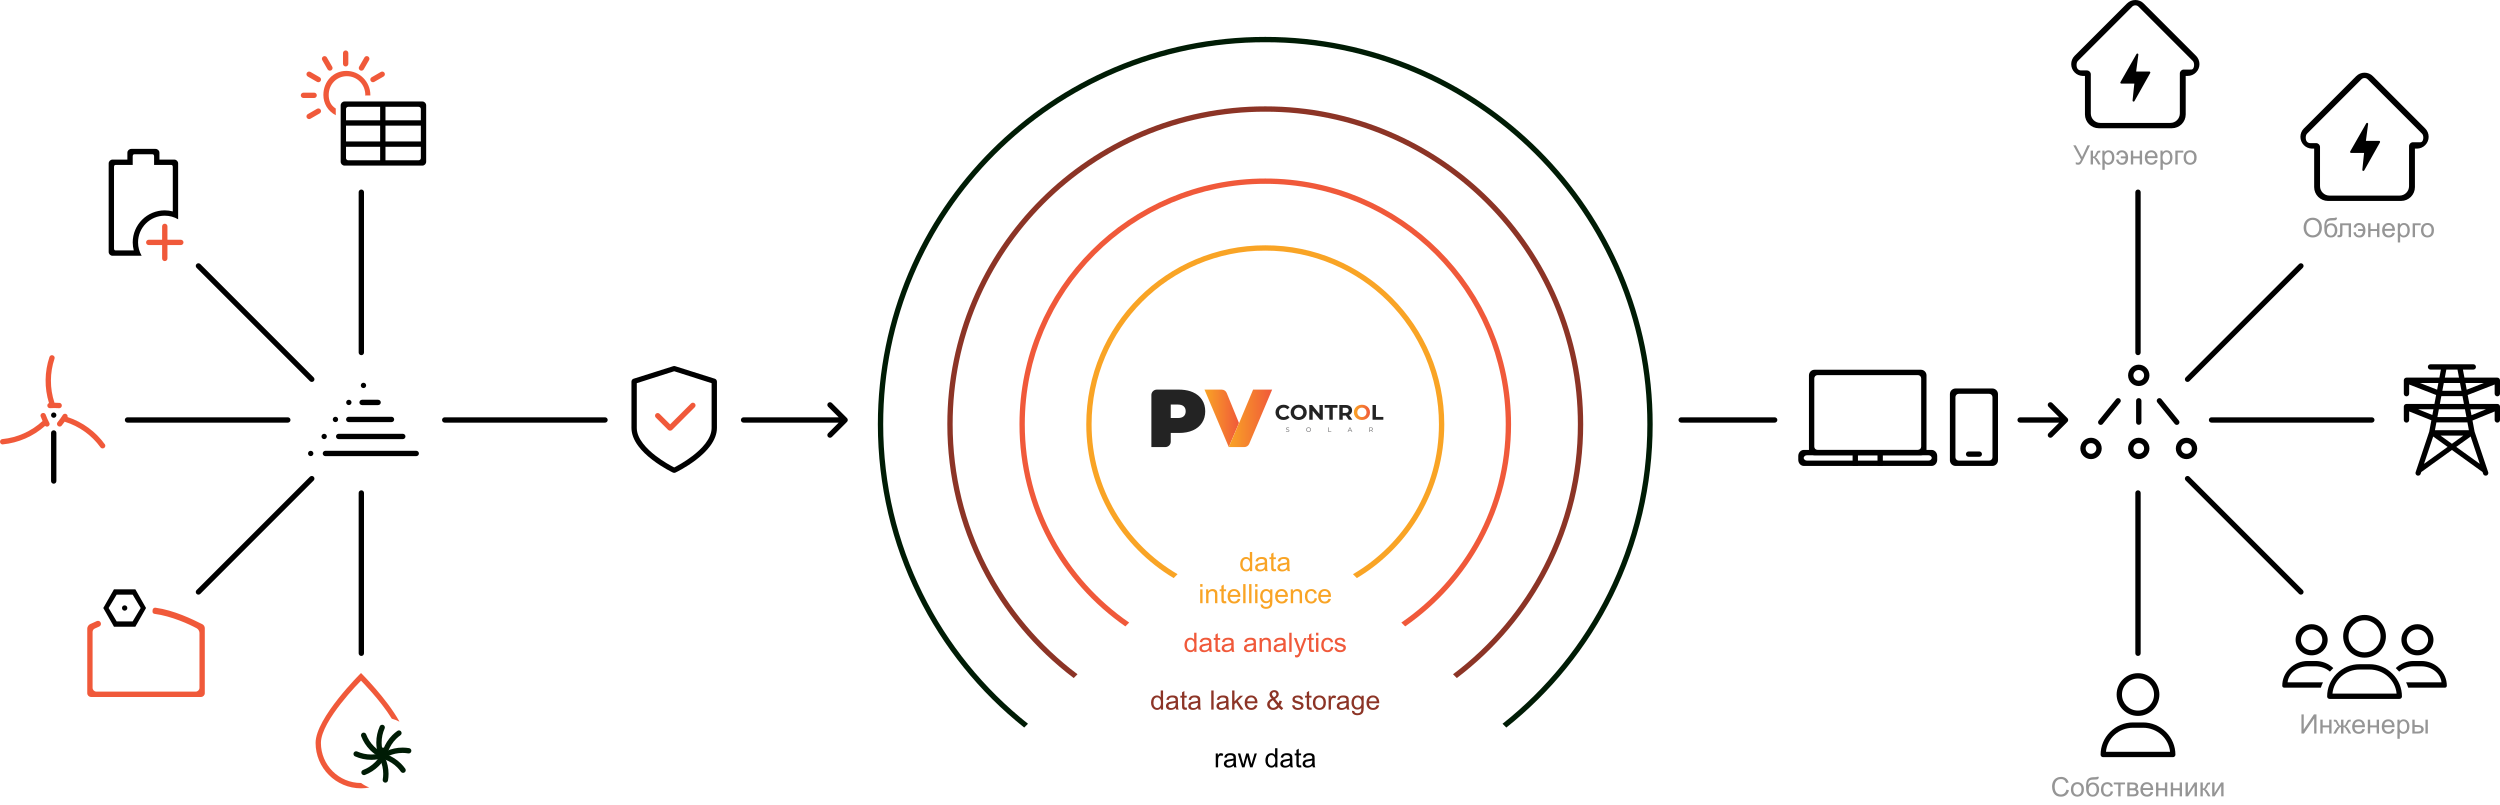 <?xml version="1.0" encoding="utf-8"?>
<!-- Generator: Adobe Illustrator 16.0.0, SVG Export Plug-In . SVG Version: 6.00 Build 0)  -->
<!DOCTYPE svg PUBLIC "-//W3C//DTD SVG 1.1//EN" "http://www.w3.org/Graphics/SVG/1.1/DTD/svg11.dtd">
<svg version="1.1" id="Слой_1" xmlns="http://www.w3.org/2000/svg" xmlns:xlink="http://www.w3.org/1999/xlink" x="0px" y="0px"
	 width="935.704px" height="301.303px" viewBox="0 0 935.704 301.303" enable-background="new 0 0 935.704 301.303"
	 xml:space="preserve">
<g>
	<defs>
		<rect id="SVGID_1_" width="935.704" height="301.303"/>
	</defs>
	<clipPath id="SVGID_2_">
		<use xlink:href="#SVGID_1_"  overflow="visible"/>
	</clipPath>
	<path clip-path="url(#SVGID_2_)" fill="#F0593A" d="M67.673,89.729h-5v-5c0-0.55-0.45-1-1-1c-0.55,0-1,0.45-1,1v5h-5
		c-0.55,0-1,0.45-1,1s0.45,1,1,1h5v5c0,0.55,0.45,1,1,1c0.55,0,1-0.45,1-1v-5h5c0.55,0,1-0.45,1-1S68.223,89.729,67.673,89.729"/>
	<path clip-path="url(#SVGID_2_)" d="M65.212,59.729h-5.539v-2.571c0-0.789-0.668-1.429-1.493-1.429h-9.014
		c-0.821,0-1.493,0.643-1.493,1.429v2.571h-5.539c-0.804,0-1.461,0.643-1.461,1.429V94.3c0,0.789,0.654,1.429,1.461,1.429h8.641
		h1.008h1.239c-0.853-1.472-1.349-3.176-1.349-5c0-5.523,4.477-10,10-10c1.824,0,3.528,0.496,5,1.349v-1.239v-1.008V61.158
		C66.673,60.369,66.019,59.729,65.212,59.729 M61.673,78.729c-6.627,0-12,5.373-12,12c0,1.039,0.15,2.04,0.401,3h-6.819
		c-0.456,0-0.582-0.363-0.582-0.808V62.537c0-0.446,0.124-0.808,0.582-0.808h4.418h1h1v-3.192c0-0.446,0.17-0.808,0.638-0.808h6.724
		c0.468,0,0.638,0.362,0.638,0.808v3.192h1h1h4.418c0.458,0,0.582,0.362,0.582,0.808V79.13
		C63.713,78.879,62.712,78.729,61.673,78.729"/>
	<path clip-path="url(#SVGID_2_)" fill="#F0593A" d="M421.2,234.452l1.437-1.438c-23.596-16.225-39.071-43.407-39.071-74.208
		c0-49.706,40.294-90,90-90c49.705,0,90,40.294,90,90c0,30.801-15.476,57.983-39.072,74.208l1.438,1.438
		c23.948-16.61,39.635-44.293,39.635-75.646c0-50.81-41.189-92-92-92c-50.811,0-92,41.19-92,92
		C381.565,190.159,397.251,217.841,421.2,234.452"/>
	<path clip-path="url(#SVGID_2_)" fill="#F9A425" d="M439.281,216.37l0.989-0.988l0.476-0.477
		c-19.248-11.284-32.181-32.175-32.181-56.098c0-35.899,29.102-65,65-65s65,29.101,65,65c0,23.923-12.934,44.813-32.181,56.098
		l1.464,1.465c19.591-11.692,32.717-33.091,32.717-57.563c0-37.004-29.997-67-67-67c-37.003,0-67,29.996-67,67
		C406.565,183.279,419.691,204.677,439.281,216.37"/>
	<path clip-path="url(#SVGID_2_)" fill="#001C05" d="M473.565,13.807c-80.081,0-145,64.919-145,145
		c0,45.973,21.399,86.94,54.774,113.506l1.422-1.423c-33.017-26.193-54.196-66.663-54.196-112.083c0-78.977,64.023-143,143-143
		c78.977,0,143,64.023,143,143c0,45.42-21.18,85.89-54.196,112.083l1.422,1.423c33.375-26.565,54.774-67.533,54.774-113.506
		C618.565,78.726,553.646,13.807,473.565,13.807"/>
	<path clip-path="url(#SVGID_2_)" fill="#8C3426" d="M401.868,253.784l1.426-1.426c-28.376-21.35-46.728-55.307-46.728-93.552
		c0-64.617,52.382-117,117-117c64.617,0,117,52.383,117,117c0,38.245-18.353,72.202-46.729,93.552l1.426,1.426
		c28.732-21.725,47.303-56.181,47.303-94.978c0-65.722-53.278-119-119-119c-65.722,0-119,53.278-119,119
		C354.565,197.603,373.135,232.059,401.868,253.784"/>
</g>
<g>
	<path fill="#F9A425" d="M467.857,213.771v-0.654c-0.329,0.515-0.812,0.771-1.45,0.771c-0.414,0-0.793-0.114-1.14-0.342
		s-0.615-0.546-0.806-0.955c-0.19-0.408-0.286-0.878-0.286-1.408c0-0.518,0.086-0.987,0.259-1.408
		c0.172-0.422,0.431-0.745,0.776-0.97s0.731-0.337,1.157-0.337c0.313,0,0.591,0.066,0.835,0.197
		c0.244,0.133,0.443,0.304,0.596,0.516v-2.568h0.874v7.158H467.857z M465.079,211.183c0,0.664,0.14,1.16,0.42,1.489
		s0.61,0.493,0.991,0.493c0.384,0,0.71-0.157,0.979-0.471c0.269-0.314,0.403-0.794,0.403-1.438c0-0.71-0.137-1.23-0.41-1.563
		s-0.61-0.498-1.011-0.498c-0.391,0-0.717,0.159-0.979,0.479S465.079,210.497,465.079,211.183z"/>
	<path fill="#F9A425" d="M473.438,213.131c-0.325,0.276-0.639,0.472-0.939,0.586c-0.302,0.114-0.625,0.171-0.97,0.171
		c-0.569,0-1.008-0.139-1.313-0.418c-0.306-0.277-0.459-0.634-0.459-1.066c0-0.254,0.058-0.486,0.174-0.695
		c0.115-0.211,0.267-0.379,0.453-0.506c0.188-0.127,0.398-0.223,0.633-0.288c0.173-0.046,0.433-0.09,0.781-0.132
		c0.71-0.085,1.232-0.186,1.567-0.303c0.003-0.12,0.005-0.197,0.005-0.229c0-0.358-0.083-0.61-0.249-0.757
		c-0.225-0.198-0.559-0.298-1.001-0.298c-0.413,0-0.719,0.072-0.916,0.218c-0.196,0.145-0.342,0.4-0.437,0.769l-0.859-0.117
		c0.078-0.368,0.207-0.665,0.386-0.892c0.179-0.226,0.438-0.4,0.776-0.521c0.339-0.123,0.73-0.184,1.177-0.184
		c0.442,0,0.803,0.052,1.079,0.156s0.48,0.235,0.61,0.393c0.13,0.158,0.222,0.357,0.273,0.599c0.029,0.149,0.044,0.42,0.044,0.811
		v1.172c0,0.817,0.019,1.334,0.056,1.55c0.038,0.217,0.112,0.425,0.223,0.623h-0.918
		C473.523,213.588,473.465,213.375,473.438,213.131z M473.365,211.168c-0.319,0.13-0.798,0.241-1.436,0.332
		c-0.361,0.052-0.617,0.11-0.767,0.176s-0.266,0.16-0.347,0.286c-0.081,0.125-0.122,0.264-0.122,0.417
		c0,0.234,0.089,0.43,0.266,0.586c0.178,0.156,0.438,0.234,0.779,0.234c0.339,0,0.64-0.074,0.903-0.222
		c0.264-0.148,0.457-0.352,0.581-0.608c0.095-0.198,0.142-0.491,0.142-0.879V211.168z"/>
	<path fill="#F9A425" d="M477.535,212.985l0.127,0.776c-0.247,0.052-0.469,0.078-0.664,0.078c-0.319,0-0.566-0.051-0.742-0.151
		s-0.3-0.233-0.371-0.397c-0.071-0.165-0.107-0.511-0.107-1.038v-2.983h-0.645v-0.684h0.645v-1.284l0.874-0.527v1.812h0.884v0.684
		h-0.884v3.032c0,0.251,0.016,0.412,0.046,0.483c0.031,0.071,0.082,0.129,0.152,0.171c0.069,0.042,0.17,0.063,0.3,0.063
		C477.247,213.019,477.376,213.007,477.535,212.985z"/>
	<path fill="#F9A425" d="M481.778,213.131c-0.325,0.276-0.639,0.472-0.939,0.586c-0.302,0.114-0.625,0.171-0.97,0.171
		c-0.569,0-1.008-0.139-1.313-0.418c-0.306-0.277-0.459-0.634-0.459-1.066c0-0.254,0.058-0.486,0.174-0.695
		c0.115-0.211,0.267-0.379,0.453-0.506c0.188-0.127,0.398-0.223,0.633-0.288c0.173-0.046,0.433-0.09,0.781-0.132
		c0.71-0.085,1.232-0.186,1.567-0.303c0.003-0.12,0.005-0.197,0.005-0.229c0-0.358-0.083-0.61-0.249-0.757
		c-0.225-0.198-0.559-0.298-1.001-0.298c-0.413,0-0.719,0.072-0.916,0.218c-0.196,0.145-0.342,0.4-0.437,0.769l-0.859-0.117
		c0.078-0.368,0.207-0.665,0.386-0.892c0.179-0.226,0.438-0.4,0.776-0.521c0.339-0.123,0.73-0.184,1.177-0.184
		c0.442,0,0.803,0.052,1.079,0.156s0.48,0.235,0.61,0.393c0.13,0.158,0.222,0.357,0.273,0.599c0.029,0.149,0.044,0.42,0.044,0.811
		v1.172c0,0.817,0.019,1.334,0.056,1.55c0.038,0.217,0.112,0.425,0.223,0.623h-0.918
		C481.863,213.588,481.805,213.375,481.778,213.131z M481.705,211.168c-0.319,0.13-0.798,0.241-1.436,0.332
		c-0.361,0.052-0.617,0.11-0.767,0.176s-0.266,0.16-0.347,0.286c-0.081,0.125-0.122,0.264-0.122,0.417
		c0,0.234,0.089,0.43,0.266,0.586c0.178,0.156,0.438,0.234,0.779,0.234c0.339,0,0.64-0.074,0.903-0.222
		c0.264-0.148,0.457-0.352,0.581-0.608c0.095-0.198,0.142-0.491,0.142-0.879V211.168z"/>
</g>
<g>
	<path fill="#F9A425" d="M449.208,219.624v-1.011h0.879v1.011H449.208z M449.208,225.771v-5.186h0.879v5.186H449.208z"/>
	<path fill="#F9A425" d="M451.425,225.771v-5.186h0.791v0.737c0.381-0.569,0.931-0.854,1.65-0.854c0.313,0,0.6,0.057,0.862,0.168
		c0.262,0.113,0.458,0.26,0.588,0.442s0.221,0.398,0.273,0.649c0.033,0.163,0.049,0.447,0.049,0.854v3.188h-0.879v-3.154
		c0-0.358-0.034-0.626-0.103-0.803c-0.068-0.178-0.189-0.319-0.364-0.426c-0.174-0.105-0.378-0.158-0.613-0.158
		c-0.375,0-0.697,0.119-0.969,0.356s-0.408,0.688-0.408,1.353v2.832H451.425z"/>
	<path fill="#F9A425" d="M458.905,224.985l0.127,0.776c-0.248,0.052-0.469,0.078-0.664,0.078c-0.319,0-0.566-0.051-0.742-0.151
		s-0.299-0.233-0.371-0.397c-0.072-0.165-0.107-0.511-0.107-1.038v-2.983h-0.645v-0.684h0.645v-1.284l0.874-0.527v1.812h0.884v0.684
		h-0.884v3.032c0,0.251,0.016,0.412,0.046,0.483s0.082,0.129,0.151,0.171s0.17,0.063,0.3,0.063
		C458.617,225.019,458.746,225.007,458.905,224.985z"/>
	<path fill="#F9A425" d="M463.314,224.101l0.908,0.112c-0.143,0.53-0.409,0.942-0.796,1.235s-0.882,0.439-1.484,0.439
		c-0.758,0-1.36-0.233-1.804-0.701c-0.444-0.467-0.667-1.122-0.667-1.965c0-0.872,0.225-1.55,0.674-2.031s1.032-0.723,1.748-0.723
		c0.693,0,1.26,0.236,1.699,0.708s0.659,1.136,0.659,1.992c0,0.052-0.001,0.13-0.005,0.234h-3.867
		c0.033,0.569,0.194,1.006,0.483,1.309s0.651,0.454,1.084,0.454c0.322,0,0.597-0.085,0.825-0.254S463.181,224.472,463.314,224.101z
		 M460.429,222.68h2.896c-0.039-0.437-0.15-0.764-0.332-0.981c-0.28-0.339-0.643-0.508-1.089-0.508
		c-0.404,0-0.743,0.135-1.018,0.405S460.458,222.228,460.429,222.68z"/>
	<path fill="#F9A425" d="M465.307,225.771v-7.158h0.879v7.158H465.307z"/>
	<path fill="#F9A425" d="M467.528,225.771v-7.158h0.879v7.158H467.528z"/>
	<path fill="#F9A425" d="M469.774,219.624v-1.011h0.879v1.011H469.774z M469.774,225.771v-5.186h0.879v5.186H469.774z"/>
	<path fill="#F9A425" d="M471.83,226.201l0.854,0.127c0.036,0.264,0.135,0.456,0.298,0.576c0.218,0.163,0.516,0.244,0.894,0.244
		c0.407,0,0.721-0.081,0.942-0.244s0.371-0.391,0.449-0.684c0.046-0.179,0.066-0.555,0.063-1.128
		c-0.384,0.452-0.862,0.679-1.436,0.679c-0.713,0-1.265-0.257-1.655-0.771s-0.586-1.131-0.586-1.851c0-0.495,0.09-0.951,0.269-1.37
		c0.179-0.418,0.438-0.741,0.778-0.969c0.341-0.228,0.74-0.342,1.199-0.342c0.612,0,1.116,0.247,1.514,0.742v-0.625h0.811v4.482
		c0,0.808-0.082,1.379-0.246,1.717c-0.165,0.336-0.426,0.603-0.781,0.798c-0.357,0.195-0.796,0.293-1.316,0.293
		c-0.618,0-1.118-0.14-1.499-0.417C472.001,227.179,471.817,226.76,471.83,226.201z M472.558,223.085
		c0,0.681,0.135,1.177,0.405,1.489s0.608,0.469,1.016,0.469c0.403,0,0.742-0.155,1.016-0.466c0.273-0.312,0.41-0.799,0.41-1.463
		c0-0.635-0.141-1.113-0.422-1.436c-0.282-0.322-0.621-0.483-1.019-0.483c-0.391,0-0.723,0.159-0.996,0.476
		C472.694,221.99,472.558,222.46,472.558,223.085z"/>
	<path fill="#F9A425" d="M481.103,224.101l0.908,0.112c-0.144,0.53-0.408,0.942-0.796,1.235s-0.882,0.439-1.484,0.439
		c-0.759,0-1.36-0.233-1.804-0.701c-0.445-0.467-0.667-1.122-0.667-1.965c0-0.872,0.225-1.55,0.674-2.031s1.032-0.723,1.748-0.723
		c0.693,0,1.26,0.236,1.699,0.708s0.659,1.136,0.659,1.992c0,0.052-0.002,0.13-0.005,0.234h-3.867
		c0.032,0.569,0.193,1.006,0.483,1.309s0.651,0.454,1.084,0.454c0.322,0,0.598-0.085,0.825-0.254S480.969,224.472,481.103,224.101z
		 M478.217,222.68h2.896c-0.039-0.437-0.149-0.764-0.332-0.981c-0.28-0.339-0.643-0.508-1.089-0.508
		c-0.403,0-0.743,0.135-1.019,0.405C478.398,221.867,478.246,222.228,478.217,222.68z"/>
	<path fill="#F9A425" d="M483.114,225.771v-5.186h0.791v0.737c0.381-0.569,0.931-0.854,1.65-0.854c0.313,0,0.6,0.057,0.862,0.168
		c0.262,0.113,0.458,0.26,0.588,0.442s0.222,0.398,0.273,0.649c0.032,0.163,0.049,0.447,0.049,0.854v3.188h-0.879v-3.154
		c0-0.358-0.034-0.626-0.103-0.803c-0.068-0.178-0.189-0.319-0.364-0.426c-0.174-0.105-0.378-0.158-0.612-0.158
		c-0.374,0-0.697,0.119-0.97,0.356c-0.271,0.237-0.407,0.688-0.407,1.353v2.832H483.114z"/>
	<path fill="#F9A425" d="M492.06,223.872l0.864,0.112c-0.095,0.596-0.336,1.063-0.726,1.398c-0.389,0.338-0.866,0.506-1.433,0.506
		c-0.71,0-1.28-0.232-1.712-0.695c-0.431-0.465-0.646-1.129-0.646-1.995c0-0.56,0.093-1.05,0.278-1.47s0.468-0.734,0.847-0.945
		c0.38-0.209,0.792-0.314,1.238-0.314c0.563,0,1.023,0.143,1.382,0.428c0.358,0.284,0.588,0.688,0.688,1.213l-0.854,0.132
		c-0.081-0.349-0.226-0.61-0.433-0.786c-0.206-0.176-0.456-0.264-0.749-0.264c-0.442,0-0.803,0.158-1.079,0.477
		c-0.276,0.316-0.415,0.819-0.415,1.506c0,0.696,0.134,1.203,0.4,1.519s0.615,0.474,1.045,0.474c0.345,0,0.633-0.105,0.864-0.317
		S491.998,224.311,492.06,223.872z"/>
	<path fill="#F9A425" d="M497.226,224.101l0.908,0.112c-0.144,0.53-0.408,0.942-0.796,1.235s-0.882,0.439-1.484,0.439
		c-0.759,0-1.36-0.233-1.804-0.701c-0.445-0.467-0.667-1.122-0.667-1.965c0-0.872,0.225-1.55,0.674-2.031s1.032-0.723,1.748-0.723
		c0.693,0,1.26,0.236,1.699,0.708s0.659,1.136,0.659,1.992c0,0.052-0.002,0.13-0.005,0.234h-3.867
		c0.032,0.569,0.193,1.006,0.483,1.309s0.651,0.454,1.084,0.454c0.322,0,0.598-0.085,0.825-0.254S497.092,224.472,497.226,224.101z
		 M494.34,222.68h2.896c-0.039-0.437-0.149-0.764-0.332-0.981c-0.28-0.339-0.643-0.508-1.089-0.508
		c-0.403,0-0.743,0.135-1.019,0.405C494.521,221.867,494.369,222.228,494.34,222.68z"/>
</g>
<g>
	<path fill="#F0593A" d="M447.007,243.981v-0.654c-0.329,0.515-0.812,0.771-1.45,0.771c-0.414,0-0.793-0.114-1.14-0.342
		s-0.615-0.546-0.806-0.955c-0.19-0.408-0.286-0.878-0.286-1.408c0-0.518,0.086-0.987,0.259-1.408
		c0.172-0.422,0.431-0.745,0.776-0.97s0.731-0.337,1.157-0.337c0.313,0,0.591,0.066,0.835,0.197
		c0.244,0.133,0.443,0.304,0.596,0.516v-2.568h0.874v7.158H447.007z M444.229,241.393c0,0.664,0.14,1.16,0.42,1.489
		s0.61,0.493,0.991,0.493c0.384,0,0.71-0.157,0.979-0.471c0.269-0.314,0.403-0.794,0.403-1.438c0-0.71-0.137-1.23-0.41-1.563
		s-0.61-0.498-1.011-0.498c-0.391,0-0.717,0.159-0.979,0.479S444.229,240.707,444.229,241.393z"/>
	<path fill="#F0593A" d="M452.588,243.341c-0.326,0.276-0.639,0.472-0.94,0.586s-0.624,0.171-0.969,0.171
		c-0.57,0-1.007-0.139-1.313-0.418c-0.306-0.277-0.459-0.634-0.459-1.066c0-0.254,0.058-0.486,0.173-0.695
		c0.116-0.211,0.267-0.379,0.454-0.506s0.398-0.223,0.632-0.288c0.172-0.046,0.433-0.09,0.781-0.132
		c0.709-0.085,1.232-0.186,1.567-0.303c0.003-0.12,0.005-0.197,0.005-0.229c0-0.358-0.083-0.61-0.249-0.757
		c-0.225-0.198-0.558-0.298-1.001-0.298c-0.414,0-0.719,0.072-0.916,0.218c-0.197,0.145-0.343,0.4-0.437,0.769l-0.859-0.117
		c0.078-0.368,0.207-0.665,0.386-0.892c0.179-0.226,0.438-0.4,0.776-0.521c0.338-0.123,0.731-0.184,1.177-0.184
		c0.443,0,0.802,0.052,1.079,0.156s0.48,0.235,0.61,0.393c0.13,0.158,0.221,0.357,0.273,0.599c0.029,0.149,0.044,0.42,0.044,0.811
		v1.172c0,0.817,0.019,1.334,0.056,1.55c0.038,0.217,0.111,0.425,0.222,0.623h-0.918
		C452.673,243.798,452.614,243.585,452.588,243.341z M452.515,241.378c-0.319,0.13-0.797,0.241-1.436,0.332
		c-0.361,0.052-0.617,0.11-0.767,0.176s-0.265,0.16-0.347,0.286c-0.082,0.125-0.122,0.264-0.122,0.417
		c0,0.234,0.089,0.43,0.266,0.586s0.437,0.234,0.779,0.234c0.338,0,0.64-0.074,0.903-0.222c0.264-0.148,0.458-0.352,0.581-0.608
		c0.094-0.198,0.142-0.491,0.142-0.879V241.378z"/>
	<path fill="#F0593A" d="M456.685,243.195l0.127,0.776c-0.248,0.052-0.469,0.078-0.664,0.078c-0.319,0-0.566-0.051-0.742-0.151
		s-0.299-0.233-0.371-0.397c-0.072-0.165-0.107-0.511-0.107-1.038v-2.983h-0.645v-0.684h0.645v-1.284l0.874-0.527v1.812h0.884v0.684
		h-0.884v3.032c0,0.251,0.016,0.412,0.046,0.483s0.082,0.129,0.151,0.171s0.17,0.063,0.3,0.063
		C456.397,243.229,456.525,243.217,456.685,243.195z"/>
	<path fill="#F0593A" d="M460.928,243.341c-0.326,0.276-0.639,0.472-0.94,0.586s-0.624,0.171-0.969,0.171
		c-0.57,0-1.007-0.139-1.313-0.418c-0.306-0.277-0.459-0.634-0.459-1.066c0-0.254,0.058-0.486,0.173-0.695
		c0.116-0.211,0.267-0.379,0.454-0.506s0.398-0.223,0.632-0.288c0.172-0.046,0.433-0.09,0.781-0.132
		c0.709-0.085,1.232-0.186,1.567-0.303c0.003-0.12,0.005-0.197,0.005-0.229c0-0.358-0.083-0.61-0.249-0.757
		c-0.225-0.198-0.558-0.298-1.001-0.298c-0.414,0-0.719,0.072-0.916,0.218c-0.197,0.145-0.343,0.4-0.437,0.769l-0.859-0.117
		c0.078-0.368,0.207-0.665,0.386-0.892c0.179-0.226,0.438-0.4,0.776-0.521c0.338-0.123,0.731-0.184,1.177-0.184
		c0.443,0,0.802,0.052,1.079,0.156s0.48,0.235,0.61,0.393c0.13,0.158,0.221,0.357,0.273,0.599c0.029,0.149,0.044,0.42,0.044,0.811
		v1.172c0,0.817,0.019,1.334,0.056,1.55c0.038,0.217,0.111,0.425,0.222,0.623h-0.918
		C461.013,243.798,460.954,243.585,460.928,243.341z M460.855,241.378c-0.319,0.13-0.797,0.241-1.436,0.332
		c-0.361,0.052-0.617,0.11-0.767,0.176s-0.265,0.16-0.347,0.286c-0.082,0.125-0.122,0.264-0.122,0.417
		c0,0.234,0.089,0.43,0.266,0.586s0.437,0.234,0.779,0.234c0.338,0,0.64-0.074,0.903-0.222c0.264-0.148,0.458-0.352,0.581-0.608
		c0.094-0.198,0.142-0.491,0.142-0.879V241.378z"/>
	<path fill="#F0593A" d="M469.268,243.341c-0.324,0.276-0.639,0.472-0.939,0.586s-0.624,0.171-0.969,0.171
		c-0.57,0-1.007-0.139-1.313-0.418c-0.306-0.277-0.459-0.634-0.459-1.066c0-0.254,0.058-0.486,0.173-0.695
		c0.116-0.211,0.267-0.379,0.454-0.506s0.398-0.223,0.632-0.288c0.172-0.046,0.433-0.09,0.781-0.132
		c0.71-0.085,1.232-0.186,1.568-0.303c0.002-0.12,0.004-0.197,0.004-0.229c0-0.358-0.082-0.61-0.248-0.757
		c-0.225-0.198-0.559-0.298-1.001-0.298c-0.414,0-0.719,0.072-0.916,0.218c-0.197,0.145-0.343,0.4-0.437,0.769l-0.859-0.117
		c0.078-0.368,0.207-0.665,0.386-0.892c0.179-0.226,0.438-0.4,0.776-0.521c0.338-0.123,0.731-0.184,1.176-0.184
		c0.443,0,0.803,0.052,1.08,0.156c0.275,0.104,0.48,0.235,0.609,0.393c0.131,0.158,0.223,0.357,0.273,0.599
		c0.029,0.149,0.045,0.42,0.045,0.811v1.172c0,0.817,0.018,1.334,0.055,1.55c0.039,0.217,0.113,0.425,0.223,0.623h-0.918
		C469.354,243.798,469.295,243.585,469.268,243.341z M469.195,241.378c-0.32,0.13-0.799,0.241-1.436,0.332
		c-0.361,0.052-0.617,0.11-0.767,0.176s-0.265,0.16-0.347,0.286c-0.082,0.125-0.122,0.264-0.122,0.417
		c0,0.234,0.089,0.43,0.266,0.586s0.437,0.234,0.779,0.234c0.338,0,0.64-0.074,0.904-0.222c0.264-0.148,0.457-0.352,0.58-0.608
		c0.096-0.198,0.143-0.491,0.143-0.879V241.378z"/>
	<path fill="#F0593A" d="M471.446,243.981v-5.186h0.791v0.737c0.381-0.569,0.931-0.854,1.65-0.854c0.313,0,0.6,0.057,0.862,0.168
		c0.262,0.113,0.458,0.26,0.588,0.442s0.222,0.398,0.273,0.649c0.032,0.163,0.049,0.447,0.049,0.854v3.188h-0.879v-3.154
		c0-0.358-0.034-0.626-0.103-0.803c-0.068-0.178-0.189-0.319-0.364-0.426c-0.174-0.105-0.378-0.158-0.612-0.158
		c-0.374,0-0.697,0.119-0.97,0.356c-0.271,0.237-0.407,0.688-0.407,1.353v2.832H471.446z"/>
	<path fill="#F0593A" d="M480.391,243.341c-0.325,0.276-0.639,0.472-0.939,0.586c-0.302,0.114-0.625,0.171-0.97,0.171
		c-0.569,0-1.008-0.139-1.313-0.418c-0.306-0.277-0.459-0.634-0.459-1.066c0-0.254,0.058-0.486,0.174-0.695
		c0.115-0.211,0.267-0.379,0.453-0.506c0.188-0.127,0.398-0.223,0.633-0.288c0.173-0.046,0.433-0.09,0.781-0.132
		c0.71-0.085,1.232-0.186,1.567-0.303c0.003-0.12,0.005-0.197,0.005-0.229c0-0.358-0.083-0.61-0.249-0.757
		c-0.225-0.198-0.559-0.298-1.001-0.298c-0.413,0-0.719,0.072-0.916,0.218c-0.196,0.145-0.342,0.4-0.437,0.769l-0.859-0.117
		c0.078-0.368,0.207-0.665,0.386-0.892c0.179-0.226,0.438-0.4,0.776-0.521c0.339-0.123,0.73-0.184,1.177-0.184
		c0.442,0,0.803,0.052,1.079,0.156s0.48,0.235,0.61,0.393c0.13,0.158,0.222,0.357,0.273,0.599c0.029,0.149,0.044,0.42,0.044,0.811
		v1.172c0,0.817,0.019,1.334,0.056,1.55c0.038,0.217,0.112,0.425,0.223,0.623h-0.918
		C480.476,243.798,480.417,243.585,480.391,243.341z M480.317,241.378c-0.319,0.13-0.798,0.241-1.436,0.332
		c-0.361,0.052-0.617,0.11-0.767,0.176s-0.266,0.16-0.347,0.286c-0.081,0.125-0.122,0.264-0.122,0.417
		c0,0.234,0.089,0.43,0.266,0.586c0.178,0.156,0.438,0.234,0.779,0.234c0.339,0,0.64-0.074,0.903-0.222
		c0.264-0.148,0.457-0.352,0.581-0.608c0.095-0.198,0.142-0.491,0.142-0.879V241.378z"/>
	<path fill="#F0593A" d="M482.55,243.981v-7.158h0.879v7.158H482.55z"/>
	<path fill="#F0593A" d="M484.751,245.978l-0.098-0.825c0.192,0.052,0.359,0.078,0.503,0.078c0.195,0,0.352-0.032,0.469-0.098
		s0.213-0.156,0.288-0.273c0.056-0.088,0.145-0.306,0.269-0.654c0.017-0.049,0.042-0.12,0.078-0.215l-1.968-5.195h0.947l1.079,3.003
		c0.14,0.381,0.266,0.781,0.376,1.201c0.101-0.403,0.222-0.798,0.361-1.182l1.108-3.022h0.879l-1.973,5.273
		c-0.212,0.569-0.376,0.962-0.493,1.177c-0.156,0.29-0.335,0.502-0.537,0.638c-0.202,0.135-0.442,0.202-0.723,0.202
		C485.148,246.085,484.959,246.049,484.751,245.978z"/>
	<path fill="#F0593A" d="M491.709,243.195l0.127,0.776c-0.247,0.052-0.469,0.078-0.664,0.078c-0.319,0-0.566-0.051-0.742-0.151
		s-0.3-0.233-0.371-0.397c-0.071-0.165-0.107-0.511-0.107-1.038v-2.983h-0.645v-0.684h0.645v-1.284l0.874-0.527v1.812h0.884v0.684
		h-0.884v3.032c0,0.251,0.016,0.412,0.046,0.483c0.031,0.071,0.082,0.129,0.152,0.171c0.069,0.042,0.17,0.063,0.3,0.063
		C491.421,243.229,491.55,243.217,491.709,243.195z"/>
	<path fill="#F0593A" d="M492.574,237.833v-1.011h0.879v1.011H492.574z M492.574,243.981v-5.186h0.879v5.186H492.574z"/>
	<path fill="#F0593A" d="M498.174,242.082l0.864,0.112c-0.095,0.596-0.336,1.063-0.726,1.398c-0.389,0.338-0.866,0.506-1.433,0.506
		c-0.71,0-1.28-0.232-1.712-0.695c-0.431-0.465-0.646-1.129-0.646-1.995c0-0.56,0.093-1.05,0.278-1.47s0.468-0.734,0.847-0.945
		c0.38-0.209,0.792-0.314,1.238-0.314c0.563,0,1.023,0.143,1.382,0.428c0.358,0.284,0.588,0.688,0.688,1.213l-0.854,0.132
		c-0.081-0.349-0.226-0.61-0.433-0.786c-0.206-0.176-0.456-0.264-0.749-0.264c-0.442,0-0.803,0.158-1.079,0.477
		c-0.276,0.316-0.415,0.819-0.415,1.506c0,0.696,0.134,1.203,0.4,1.519s0.615,0.474,1.045,0.474c0.345,0,0.633-0.105,0.864-0.317
		S498.112,242.521,498.174,242.082z"/>
	<path fill="#F0593A" d="M499.438,242.433l0.869-0.137c0.049,0.349,0.185,0.615,0.407,0.801c0.224,0.186,0.535,0.278,0.936,0.278
		c0.403,0,0.703-0.082,0.898-0.246c0.195-0.165,0.293-0.357,0.293-0.579c0-0.198-0.086-0.354-0.259-0.469
		c-0.12-0.078-0.42-0.178-0.898-0.298c-0.645-0.163-1.091-0.304-1.341-0.422c-0.248-0.119-0.438-0.283-0.566-0.494
		c-0.128-0.209-0.192-0.441-0.192-0.695c0-0.231,0.053-0.445,0.159-0.643c0.105-0.196,0.249-0.36,0.432-0.49
		c0.137-0.101,0.323-0.187,0.559-0.256c0.236-0.07,0.489-0.105,0.76-0.105c0.407,0,0.764,0.059,1.072,0.176
		c0.307,0.117,0.534,0.275,0.681,0.477c0.146,0.199,0.247,0.468,0.303,0.803l-0.859,0.117c-0.039-0.267-0.152-0.476-0.339-0.625
		c-0.188-0.149-0.452-0.225-0.794-0.225c-0.403,0-0.691,0.066-0.864,0.2s-0.259,0.29-0.259,0.469c0,0.114,0.036,0.217,0.107,0.308
		c0.071,0.095,0.184,0.173,0.337,0.234c0.088,0.032,0.347,0.107,0.776,0.225c0.622,0.166,1.056,0.302,1.302,0.408
		c0.245,0.105,0.438,0.259,0.578,0.461s0.21,0.452,0.21,0.752c0,0.293-0.085,0.568-0.257,0.828c-0.17,0.258-0.417,0.459-0.739,0.6
		c-0.322,0.143-0.687,0.213-1.094,0.213c-0.674,0-1.188-0.14-1.54-0.42C499.762,243.398,499.536,242.983,499.438,242.433z"/>
</g>
<g>
	<path fill="#8C3426" d="M434.498,265.591v-0.654c-0.329,0.515-0.812,0.771-1.45,0.771c-0.414,0-0.793-0.114-1.14-0.342
		s-0.615-0.546-0.806-0.955c-0.19-0.408-0.286-0.878-0.286-1.408c0-0.518,0.086-0.987,0.259-1.408
		c0.172-0.422,0.431-0.745,0.776-0.97s0.731-0.337,1.157-0.337c0.313,0,0.591,0.066,0.835,0.197
		c0.244,0.133,0.443,0.304,0.596,0.516v-2.568h0.874v7.158H434.498z M431.719,263.003c0,0.664,0.14,1.16,0.42,1.489
		s0.61,0.493,0.991,0.493c0.384,0,0.71-0.157,0.979-0.471c0.269-0.314,0.403-0.794,0.403-1.438c0-0.71-0.137-1.23-0.41-1.563
		s-0.61-0.498-1.011-0.498c-0.391,0-0.717,0.159-0.979,0.479S431.719,262.317,431.719,263.003z"/>
	<path fill="#8C3426" d="M440.079,264.952c-0.326,0.276-0.639,0.472-0.94,0.586s-0.624,0.171-0.969,0.171
		c-0.57,0-1.007-0.139-1.313-0.418c-0.306-0.277-0.459-0.634-0.459-1.066c0-0.254,0.058-0.486,0.173-0.695
		c0.116-0.211,0.267-0.379,0.454-0.506s0.398-0.223,0.632-0.288c0.172-0.046,0.433-0.09,0.781-0.132
		c0.709-0.085,1.232-0.186,1.567-0.303c0.003-0.12,0.005-0.197,0.005-0.229c0-0.358-0.083-0.61-0.249-0.757
		c-0.225-0.198-0.558-0.298-1.001-0.298c-0.414,0-0.719,0.072-0.916,0.218c-0.197,0.145-0.343,0.4-0.437,0.769l-0.859-0.117
		c0.078-0.368,0.207-0.665,0.386-0.892c0.179-0.226,0.438-0.4,0.776-0.521c0.338-0.123,0.731-0.184,1.177-0.184
		c0.443,0,0.802,0.052,1.079,0.156s0.48,0.235,0.61,0.393c0.13,0.158,0.221,0.357,0.273,0.599c0.029,0.149,0.044,0.42,0.044,0.811
		v1.172c0,0.817,0.019,1.334,0.056,1.55c0.038,0.217,0.111,0.425,0.222,0.623h-0.918
		C440.163,265.409,440.104,265.196,440.079,264.952z M440.005,262.989c-0.319,0.13-0.797,0.241-1.436,0.332
		c-0.361,0.052-0.617,0.11-0.767,0.176s-0.265,0.16-0.347,0.286c-0.082,0.125-0.122,0.264-0.122,0.417
		c0,0.234,0.089,0.43,0.266,0.586s0.437,0.234,0.779,0.234c0.338,0,0.64-0.074,0.903-0.222c0.264-0.148,0.458-0.352,0.581-0.608
		c0.094-0.198,0.142-0.491,0.142-0.879V262.989z"/>
	<path fill="#8C3426" d="M444.175,264.805l0.127,0.776c-0.248,0.052-0.469,0.078-0.664,0.078c-0.319,0-0.566-0.051-0.742-0.151
		s-0.299-0.233-0.371-0.397c-0.072-0.165-0.107-0.511-0.107-1.038v-2.983h-0.645v-0.684h0.645v-1.284l0.874-0.527v1.812h0.884v0.684
		h-0.884v3.032c0,0.251,0.016,0.412,0.046,0.483s0.082,0.129,0.151,0.171s0.17,0.063,0.3,0.063
		C443.887,264.839,444.016,264.828,444.175,264.805z"/>
	<path fill="#8C3426" d="M448.418,264.952c-0.326,0.276-0.639,0.472-0.94,0.586s-0.624,0.171-0.969,0.171
		c-0.57,0-1.007-0.139-1.313-0.418c-0.306-0.277-0.459-0.634-0.459-1.066c0-0.254,0.058-0.486,0.173-0.695
		c0.116-0.211,0.267-0.379,0.454-0.506s0.398-0.223,0.632-0.288c0.172-0.046,0.433-0.09,0.781-0.132
		c0.709-0.085,1.232-0.186,1.567-0.303c0.003-0.12,0.005-0.197,0.005-0.229c0-0.358-0.083-0.61-0.249-0.757
		c-0.225-0.198-0.558-0.298-1.001-0.298c-0.414,0-0.719,0.072-0.916,0.218c-0.197,0.145-0.343,0.4-0.437,0.769l-0.859-0.117
		c0.078-0.368,0.207-0.665,0.386-0.892c0.179-0.226,0.438-0.4,0.776-0.521c0.338-0.123,0.731-0.184,1.177-0.184
		c0.443,0,0.802,0.052,1.079,0.156s0.48,0.235,0.61,0.393c0.13,0.158,0.221,0.357,0.273,0.599c0.029,0.149,0.044,0.42,0.044,0.811
		v1.172c0,0.817,0.019,1.334,0.056,1.55c0.038,0.217,0.111,0.425,0.222,0.623h-0.918
		C448.503,265.409,448.444,265.196,448.418,264.952z M448.345,262.989c-0.319,0.13-0.797,0.241-1.436,0.332
		c-0.361,0.052-0.617,0.11-0.767,0.176s-0.265,0.16-0.347,0.286c-0.082,0.125-0.122,0.264-0.122,0.417
		c0,0.234,0.089,0.43,0.266,0.586s0.437,0.234,0.779,0.234c0.338,0,0.64-0.074,0.903-0.222c0.264-0.148,0.458-0.352,0.581-0.608
		c0.094-0.198,0.142-0.491,0.142-0.879V262.989z"/>
	<path fill="#8C3426" d="M453.355,265.591v-7.158h0.879v7.158H453.355z"/>
	<path fill="#8C3426" d="M458.98,264.952c-0.326,0.276-0.639,0.472-0.94,0.586s-0.624,0.171-0.969,0.171
		c-0.57,0-1.007-0.139-1.313-0.418c-0.306-0.277-0.459-0.634-0.459-1.066c0-0.254,0.058-0.486,0.173-0.695
		c0.116-0.211,0.267-0.379,0.454-0.506s0.398-0.223,0.632-0.288c0.172-0.046,0.433-0.09,0.781-0.132
		c0.709-0.085,1.232-0.186,1.567-0.303c0.003-0.12,0.005-0.197,0.005-0.229c0-0.358-0.083-0.61-0.249-0.757
		c-0.225-0.198-0.558-0.298-1.001-0.298c-0.414,0-0.719,0.072-0.916,0.218c-0.197,0.145-0.343,0.4-0.437,0.769l-0.859-0.117
		c0.078-0.368,0.207-0.665,0.386-0.892c0.179-0.226,0.438-0.4,0.776-0.521c0.338-0.123,0.731-0.184,1.177-0.184
		c0.443,0,0.802,0.052,1.079,0.156s0.48,0.235,0.61,0.393c0.13,0.158,0.221,0.357,0.273,0.599c0.029,0.149,0.044,0.42,0.044,0.811
		v1.172c0,0.817,0.019,1.334,0.056,1.55c0.038,0.217,0.111,0.425,0.222,0.623h-0.918
		C459.064,265.409,459.006,265.196,458.98,264.952z M458.907,262.989c-0.319,0.13-0.797,0.241-1.436,0.332
		c-0.361,0.052-0.617,0.11-0.767,0.176s-0.265,0.16-0.347,0.286c-0.082,0.125-0.122,0.264-0.122,0.417
		c0,0.234,0.089,0.43,0.266,0.586s0.437,0.234,0.779,0.234c0.338,0,0.64-0.074,0.903-0.222c0.264-0.148,0.458-0.352,0.581-0.608
		c0.094-0.198,0.142-0.491,0.142-0.879V262.989z"/>
	<path fill="#8C3426" d="M461.163,265.591v-7.158h0.879v4.082l2.08-2.109h1.138l-1.982,1.924l2.183,3.262h-1.084l-1.714-2.651
		l-0.62,0.596v2.056H461.163z"/>
	<path fill="#8C3426" d="M469.707,263.921l0.908,0.112c-0.143,0.53-0.408,0.942-0.795,1.235c-0.389,0.293-0.883,0.439-1.484,0.439
		c-0.759,0-1.36-0.233-1.805-0.701c-0.444-0.467-0.667-1.122-0.667-1.965c0-0.872,0.225-1.55,0.674-2.031s1.032-0.723,1.749-0.723
		c0.693,0,1.26,0.236,1.699,0.708s0.658,1.136,0.658,1.992c0,0.052-0.002,0.13-0.004,0.234h-3.868
		c0.033,0.569,0.194,1.006,0.483,1.309s0.651,0.454,1.083,0.454c0.322,0,0.598-0.085,0.826-0.254
		C469.393,264.563,469.574,264.292,469.707,263.921z M466.822,262.5h2.895c-0.039-0.437-0.148-0.764-0.332-0.981
		c-0.279-0.339-0.643-0.508-1.088-0.508c-0.404,0-0.744,0.135-1.019,0.405S466.851,262.048,466.822,262.5z"/>
	<path fill="#8C3426" d="M478.589,264.747c-0.29,0.322-0.605,0.563-0.947,0.726c-0.342,0.16-0.711,0.241-1.108,0.241
		c-0.732,0-1.313-0.247-1.743-0.742c-0.349-0.403-0.522-0.854-0.522-1.353c0-0.442,0.143-0.842,0.428-1.199
		c0.284-0.355,0.71-0.669,1.276-0.939c-0.322-0.371-0.537-0.672-0.645-0.903s-0.161-0.454-0.161-0.669
		c0-0.43,0.168-0.803,0.506-1.121c0.336-0.316,0.761-0.476,1.271-0.476c0.488,0,0.888,0.149,1.199,0.449
		c0.311,0.3,0.466,0.659,0.466,1.079c0,0.681-0.451,1.262-1.353,1.743l1.284,1.636c0.146-0.286,0.261-0.618,0.342-0.996l0.913,0.195
		c-0.156,0.625-0.368,1.14-0.635,1.543c0.329,0.437,0.701,0.803,1.118,1.099l-0.591,0.698
		C479.333,265.53,478.967,265.193,478.589,264.747z M478.037,264.053l-1.611-1.997c-0.476,0.283-0.796,0.546-0.962,0.789
		c-0.166,0.242-0.249,0.482-0.249,0.72c0,0.29,0.115,0.591,0.347,0.903s0.559,0.469,0.981,0.469c0.264,0,0.536-0.082,0.818-0.246
		C477.643,264.526,477.868,264.314,478.037,264.053z M476.802,261.016c0.381-0.225,0.628-0.422,0.739-0.591
		c0.113-0.169,0.169-0.356,0.169-0.562c0-0.244-0.077-0.443-0.231-0.599c-0.155-0.154-0.348-0.231-0.579-0.231
		c-0.237,0-0.436,0.076-0.593,0.229c-0.158,0.153-0.237,0.34-0.237,0.562c0,0.11,0.028,0.228,0.085,0.349
		c0.058,0.123,0.143,0.252,0.257,0.389L476.802,261.016z"/>
	<path fill="#8C3426" d="M483.595,264.043l0.869-0.137c0.049,0.349,0.185,0.615,0.407,0.801c0.224,0.186,0.535,0.278,0.936,0.278
		c0.403,0,0.703-0.082,0.898-0.246c0.195-0.165,0.293-0.357,0.293-0.579c0-0.198-0.086-0.354-0.259-0.469
		c-0.12-0.078-0.42-0.178-0.898-0.298c-0.645-0.163-1.091-0.304-1.341-0.422c-0.248-0.119-0.438-0.283-0.566-0.494
		c-0.128-0.209-0.192-0.441-0.192-0.695c0-0.231,0.053-0.445,0.159-0.643c0.105-0.196,0.249-0.36,0.432-0.49
		c0.137-0.101,0.323-0.187,0.559-0.256c0.236-0.07,0.489-0.105,0.76-0.105c0.407,0,0.764,0.059,1.072,0.176
		c0.307,0.117,0.534,0.275,0.681,0.477c0.146,0.199,0.247,0.468,0.303,0.803l-0.859,0.117c-0.039-0.267-0.152-0.476-0.339-0.625
		c-0.188-0.149-0.452-0.225-0.794-0.225c-0.403,0-0.691,0.066-0.864,0.2s-0.259,0.29-0.259,0.469c0,0.114,0.036,0.217,0.107,0.308
		c0.071,0.095,0.184,0.173,0.337,0.234c0.088,0.032,0.347,0.107,0.776,0.225c0.622,0.166,1.056,0.302,1.302,0.408
		c0.245,0.105,0.438,0.259,0.578,0.461s0.21,0.452,0.21,0.752c0,0.293-0.085,0.568-0.257,0.828c-0.17,0.258-0.417,0.459-0.739,0.6
		c-0.322,0.143-0.687,0.213-1.094,0.213c-0.674,0-1.188-0.14-1.54-0.42C483.918,265.008,483.692,264.593,483.595,264.043z"/>
	<path fill="#8C3426" d="M490.865,264.805l0.127,0.776c-0.247,0.052-0.469,0.078-0.664,0.078c-0.319,0-0.566-0.051-0.742-0.151
		s-0.3-0.233-0.371-0.397c-0.071-0.165-0.107-0.511-0.107-1.038v-2.983h-0.645v-0.684h0.645v-1.284l0.874-0.527v1.812h0.884v0.684
		h-0.884v3.032c0,0.251,0.016,0.412,0.046,0.483c0.031,0.071,0.082,0.129,0.152,0.171c0.069,0.042,0.17,0.063,0.3,0.063
		C490.577,264.839,490.706,264.828,490.865,264.805z"/>
	<path fill="#8C3426" d="M491.396,262.999c0-0.96,0.267-1.672,0.801-2.134c0.446-0.384,0.989-0.576,1.631-0.576
		c0.713,0,1.296,0.233,1.748,0.701c0.452,0.467,0.679,1.112,0.679,1.936c0,0.667-0.101,1.192-0.3,1.574
		c-0.201,0.383-0.492,0.68-0.875,0.892c-0.382,0.212-0.8,0.317-1.252,0.317c-0.726,0-1.313-0.232-1.76-0.698
		C491.62,264.544,491.396,263.875,491.396,262.999z M492.3,262.999c0,0.664,0.145,1.161,0.435,1.491
		c0.29,0.331,0.654,0.496,1.094,0.496c0.437,0,0.799-0.166,1.089-0.498s0.435-0.838,0.435-1.519c0-0.642-0.146-1.127-0.438-1.458
		c-0.291-0.33-0.653-0.495-1.086-0.495c-0.439,0-0.804,0.164-1.094,0.493S492.3,262.334,492.3,262.999z"/>
	<path fill="#8C3426" d="M497.276,265.591v-5.186h0.791v0.786c0.202-0.368,0.388-0.61,0.56-0.728
		c0.17-0.117,0.358-0.176,0.563-0.176c0.296,0,0.598,0.095,0.903,0.283l-0.303,0.815c-0.215-0.127-0.43-0.19-0.645-0.19
		c-0.192,0-0.364,0.058-0.518,0.174c-0.153,0.115-0.262,0.275-0.327,0.48c-0.098,0.313-0.146,0.654-0.146,1.025v2.715H497.276z"/>
	<path fill="#8C3426" d="M504,264.952c-0.325,0.276-0.639,0.472-0.939,0.586c-0.302,0.114-0.625,0.171-0.97,0.171
		c-0.569,0-1.008-0.139-1.313-0.418c-0.306-0.277-0.459-0.634-0.459-1.066c0-0.254,0.058-0.486,0.174-0.695
		c0.115-0.211,0.267-0.379,0.453-0.506c0.188-0.127,0.398-0.223,0.633-0.288c0.173-0.046,0.433-0.09,0.781-0.132
		c0.71-0.085,1.232-0.186,1.567-0.303c0.003-0.12,0.005-0.197,0.005-0.229c0-0.358-0.083-0.61-0.249-0.757
		c-0.225-0.198-0.559-0.298-1.001-0.298c-0.413,0-0.719,0.072-0.916,0.218c-0.196,0.145-0.342,0.4-0.437,0.769l-0.859-0.117
		c0.078-0.368,0.207-0.665,0.386-0.892c0.179-0.226,0.438-0.4,0.776-0.521c0.339-0.123,0.73-0.184,1.177-0.184
		c0.442,0,0.803,0.052,1.079,0.156s0.48,0.235,0.61,0.393c0.13,0.158,0.222,0.357,0.273,0.599c0.029,0.149,0.044,0.42,0.044,0.811
		v1.172c0,0.817,0.019,1.334,0.056,1.55c0.038,0.217,0.112,0.425,0.223,0.623h-0.918C504.085,265.409,504.026,265.196,504,264.952z
		 M503.927,262.989c-0.319,0.13-0.798,0.241-1.436,0.332c-0.361,0.052-0.617,0.11-0.767,0.176s-0.266,0.16-0.347,0.286
		c-0.081,0.125-0.122,0.264-0.122,0.417c0,0.234,0.089,0.43,0.266,0.586c0.178,0.156,0.438,0.234,0.779,0.234
		c0.339,0,0.64-0.074,0.903-0.222c0.264-0.148,0.457-0.352,0.581-0.608c0.095-0.198,0.142-0.491,0.142-0.879V262.989z"/>
	<path fill="#8C3426" d="M506.016,266.021l0.854,0.127c0.036,0.264,0.135,0.456,0.298,0.576c0.218,0.163,0.516,0.244,0.894,0.244
		c0.407,0,0.721-0.081,0.942-0.244s0.371-0.391,0.449-0.684c0.046-0.179,0.066-0.555,0.063-1.128
		c-0.384,0.452-0.862,0.679-1.436,0.679c-0.713,0-1.265-0.257-1.655-0.771s-0.586-1.131-0.586-1.851c0-0.495,0.09-0.951,0.269-1.37
		c0.179-0.418,0.438-0.741,0.778-0.969c0.341-0.228,0.74-0.342,1.199-0.342c0.612,0,1.116,0.247,1.514,0.742v-0.625h0.811v4.482
		c0,0.808-0.082,1.379-0.246,1.717c-0.165,0.336-0.426,0.603-0.781,0.798c-0.357,0.195-0.796,0.293-1.316,0.293
		c-0.618,0-1.118-0.14-1.499-0.417C506.187,267,506.003,266.581,506.016,266.021z M506.743,262.906c0,0.681,0.135,1.177,0.405,1.489
		s0.608,0.469,1.016,0.469c0.403,0,0.742-0.155,1.016-0.466c0.273-0.312,0.41-0.799,0.41-1.463c0-0.635-0.141-1.113-0.422-1.436
		c-0.282-0.322-0.621-0.483-1.019-0.483c-0.391,0-0.723,0.159-0.996,0.476C506.88,261.81,506.743,262.281,506.743,262.906z"/>
	<path fill="#8C3426" d="M515.289,263.921l0.908,0.112c-0.144,0.53-0.408,0.942-0.796,1.235s-0.882,0.439-1.484,0.439
		c-0.759,0-1.36-0.233-1.804-0.701c-0.445-0.467-0.667-1.122-0.667-1.965c0-0.872,0.225-1.55,0.674-2.031s1.032-0.723,1.748-0.723
		c0.693,0,1.26,0.236,1.699,0.708s0.659,1.136,0.659,1.992c0,0.052-0.002,0.13-0.005,0.234h-3.867
		c0.032,0.569,0.193,1.006,0.483,1.309s0.651,0.454,1.084,0.454c0.322,0,0.598-0.085,0.825-0.254S515.155,264.292,515.289,263.921z
		 M512.403,262.5h2.896c-0.039-0.437-0.149-0.764-0.332-0.981c-0.28-0.339-0.643-0.508-1.089-0.508
		c-0.403,0-0.743,0.135-1.019,0.405C512.585,261.687,512.433,262.048,512.403,262.5z"/>
</g>
<g>
	<path d="M455.033,287.201v-5.186h0.791v0.786c0.202-0.368,0.388-0.61,0.559-0.728s0.359-0.176,0.564-0.176
		c0.296,0,0.597,0.095,0.903,0.283l-0.303,0.815c-0.215-0.127-0.43-0.19-0.645-0.19c-0.192,0-0.365,0.058-0.518,0.174
		c-0.153,0.115-0.262,0.275-0.327,0.48c-0.098,0.313-0.146,0.654-0.146,1.025v2.715H455.033z"/>
	<path d="M461.757,286.561c-0.326,0.276-0.639,0.472-0.94,0.586s-0.624,0.171-0.969,0.171c-0.57,0-1.007-0.139-1.313-0.418
		c-0.306-0.277-0.459-0.634-0.459-1.066c0-0.254,0.058-0.486,0.173-0.695c0.116-0.211,0.267-0.379,0.454-0.506
		s0.398-0.223,0.632-0.288c0.172-0.046,0.433-0.09,0.781-0.132c0.709-0.085,1.232-0.186,1.567-0.303
		c0.003-0.12,0.005-0.197,0.005-0.229c0-0.358-0.083-0.61-0.249-0.757c-0.225-0.198-0.558-0.298-1.001-0.298
		c-0.414,0-0.719,0.072-0.916,0.218c-0.197,0.145-0.343,0.4-0.437,0.769l-0.859-0.117c0.078-0.368,0.207-0.665,0.386-0.892
		c0.179-0.226,0.438-0.4,0.776-0.521c0.338-0.123,0.731-0.184,1.177-0.184c0.443,0,0.802,0.052,1.079,0.156s0.48,0.235,0.61,0.393
		c0.13,0.158,0.221,0.357,0.273,0.599c0.029,0.149,0.044,0.42,0.044,0.811v1.172c0,0.817,0.019,1.334,0.056,1.55
		c0.038,0.217,0.111,0.425,0.222,0.623h-0.918C461.841,287.018,461.783,286.805,461.757,286.561z M461.684,284.598
		c-0.319,0.13-0.797,0.241-1.436,0.332c-0.361,0.052-0.617,0.11-0.767,0.176s-0.265,0.16-0.347,0.286
		c-0.082,0.125-0.122,0.264-0.122,0.417c0,0.234,0.089,0.43,0.266,0.586s0.437,0.234,0.779,0.234c0.338,0,0.64-0.074,0.903-0.222
		c0.264-0.148,0.458-0.352,0.581-0.608c0.094-0.198,0.142-0.491,0.142-0.879V284.598z"/>
	<path d="M464.892,287.201l-1.587-5.186h0.908l0.825,2.993l0.308,1.113c0.013-0.056,0.103-0.412,0.269-1.069l0.825-3.037h0.903
		l0.776,3.008l0.259,0.991l0.298-1.001l0.889-2.998h0.854l-1.621,5.186h-0.913l-0.825-3.105l-0.2-0.884l-1.05,3.989H464.892z"/>
	<path d="M477.299,287.201v-0.654c-0.329,0.515-0.813,0.771-1.45,0.771c-0.413,0-0.794-0.114-1.14-0.342
		c-0.348-0.228-0.615-0.546-0.807-0.955c-0.189-0.408-0.285-0.878-0.285-1.408c0-0.518,0.086-0.987,0.259-1.408
		c0.173-0.422,0.432-0.745,0.776-0.97s0.73-0.337,1.157-0.337c0.313,0,0.591,0.066,0.835,0.197c0.244,0.133,0.442,0.304,0.596,0.516
		v-2.568h0.874v7.158H477.299z M474.521,284.613c0,0.664,0.14,1.16,0.42,1.489s0.61,0.493,0.991,0.493
		c0.384,0,0.711-0.157,0.979-0.471c0.27-0.314,0.403-0.794,0.403-1.438c0-0.71-0.137-1.23-0.41-1.563s-0.61-0.498-1.011-0.498
		c-0.391,0-0.717,0.159-0.979,0.479C474.651,283.423,474.521,283.926,474.521,284.613z"/>
	<path d="M482.88,286.561c-0.325,0.276-0.639,0.472-0.939,0.586c-0.302,0.114-0.625,0.171-0.97,0.171
		c-0.569,0-1.008-0.139-1.313-0.418c-0.306-0.277-0.459-0.634-0.459-1.066c0-0.254,0.058-0.486,0.174-0.695
		c0.115-0.211,0.267-0.379,0.453-0.506c0.188-0.127,0.398-0.223,0.633-0.288c0.173-0.046,0.433-0.09,0.781-0.132
		c0.71-0.085,1.232-0.186,1.567-0.303c0.003-0.12,0.005-0.197,0.005-0.229c0-0.358-0.083-0.61-0.249-0.757
		c-0.225-0.198-0.559-0.298-1.001-0.298c-0.413,0-0.719,0.072-0.916,0.218c-0.196,0.145-0.342,0.4-0.437,0.769l-0.859-0.117
		c0.078-0.368,0.207-0.665,0.386-0.892c0.179-0.226,0.438-0.4,0.776-0.521c0.339-0.123,0.73-0.184,1.177-0.184
		c0.442,0,0.803,0.052,1.079,0.156s0.48,0.235,0.61,0.393c0.13,0.158,0.222,0.357,0.273,0.599c0.029,0.149,0.044,0.42,0.044,0.811
		v1.172c0,0.817,0.019,1.334,0.056,1.55c0.038,0.217,0.112,0.425,0.223,0.623h-0.918
		C482.965,287.018,482.906,286.805,482.88,286.561z M482.807,284.598c-0.319,0.13-0.798,0.241-1.436,0.332
		c-0.361,0.052-0.617,0.11-0.767,0.176s-0.266,0.16-0.347,0.286c-0.081,0.125-0.122,0.264-0.122,0.417
		c0,0.234,0.089,0.43,0.266,0.586c0.178,0.156,0.438,0.234,0.779,0.234c0.339,0,0.64-0.074,0.903-0.222
		c0.264-0.148,0.457-0.352,0.581-0.608c0.095-0.198,0.142-0.491,0.142-0.879V284.598z"/>
	<path d="M486.977,286.415l0.127,0.776c-0.247,0.052-0.469,0.078-0.664,0.078c-0.319,0-0.566-0.051-0.742-0.151
		s-0.3-0.233-0.371-0.397c-0.071-0.165-0.107-0.511-0.107-1.038v-2.983h-0.645v-0.684h0.645v-1.284l0.874-0.527v1.812h0.884v0.684
		h-0.884v3.032c0,0.251,0.016,0.412,0.046,0.483c0.031,0.071,0.082,0.129,0.152,0.171c0.069,0.042,0.17,0.063,0.3,0.063
		C486.688,286.449,486.817,286.437,486.977,286.415z"/>
	<path d="M491.22,286.561c-0.325,0.276-0.639,0.472-0.939,0.586c-0.302,0.114-0.625,0.171-0.97,0.171
		c-0.569,0-1.008-0.139-1.313-0.418c-0.306-0.277-0.459-0.634-0.459-1.066c0-0.254,0.058-0.486,0.174-0.695
		c0.115-0.211,0.267-0.379,0.453-0.506c0.188-0.127,0.398-0.223,0.633-0.288c0.173-0.046,0.433-0.09,0.781-0.132
		c0.71-0.085,1.232-0.186,1.567-0.303c0.003-0.12,0.005-0.197,0.005-0.229c0-0.358-0.083-0.61-0.249-0.757
		c-0.225-0.198-0.559-0.298-1.001-0.298c-0.413,0-0.719,0.072-0.916,0.218c-0.196,0.145-0.342,0.4-0.437,0.769l-0.859-0.117
		c0.078-0.368,0.207-0.665,0.386-0.892c0.179-0.226,0.438-0.4,0.776-0.521c0.339-0.123,0.73-0.184,1.177-0.184
		c0.442,0,0.803,0.052,1.079,0.156s0.48,0.235,0.61,0.393c0.13,0.158,0.222,0.357,0.273,0.599c0.029,0.149,0.044,0.42,0.044,0.811
		v1.172c0,0.817,0.019,1.334,0.056,1.55c0.038,0.217,0.112,0.425,0.223,0.623h-0.918
		C491.305,287.018,491.246,286.805,491.22,286.561z M491.146,284.598c-0.319,0.13-0.798,0.241-1.436,0.332
		c-0.361,0.052-0.617,0.11-0.767,0.176s-0.266,0.16-0.347,0.286c-0.081,0.125-0.122,0.264-0.122,0.417
		c0,0.234,0.089,0.43,0.266,0.586c0.178,0.156,0.438,0.234,0.779,0.234c0.339,0,0.64-0.074,0.903-0.222
		c0.264-0.148,0.457-0.352,0.581-0.608c0.095-0.198,0.142-0.491,0.142-0.879V284.598z"/>
</g>
<g>
	<defs>
		<path id="SVGID_3_" d="M450.819,145.826l9.095,21.511l3.813-9.015l-4.588-11.234c-0.312-0.763-1.053-1.262-1.877-1.262H450.819z"
			/>
	</defs>
	<clipPath id="SVGID_4_">
		<use xlink:href="#SVGID_3_"  overflow="visible"/>
	</clipPath>
	
		<linearGradient id="SVGID_5_" gradientUnits="userSpaceOnUse" x1="0" y1="301.303" x2="1" y2="301.303" gradientTransform="matrix(12.908 0 0 -12.908 450.82 4045.648)">
		<stop  offset="0" style="stop-color:#F9A425"/>
		<stop  offset="1" style="stop-color:#F0593A"/>
	</linearGradient>
	<rect x="450.819" y="145.826" clip-path="url(#SVGID_4_)" fill="url(#SVGID_5_)" width="12.908" height="21.511"/>
</g>
<g>
	<defs>
		<path id="SVGID_6_" d="M469.011,145.826l-5.255,12.569l-0.029-0.072l-3.813,9.015h5.786c0.814,0,1.55-0.488,1.867-1.237
			l8.573-20.274H469.011z"/>
	</defs>
	<clipPath id="SVGID_7_">
		<use xlink:href="#SVGID_6_"  overflow="visible"/>
	</clipPath>
	
		<linearGradient id="SVGID_8_" gradientUnits="userSpaceOnUse" x1="-4.882813e-004" y1="301.302" x2="1" y2="301.302" gradientTransform="matrix(16.225 0 0 -16.225 459.914 5045.222)">
		<stop  offset="0" style="stop-color:#F9A425"/>
		<stop  offset="1" style="stop-color:#F0593A"/>
	</linearGradient>
	<rect x="459.914" y="145.826" clip-path="url(#SVGID_7_)" fill="url(#SVGID_8_)" width="16.226" height="21.511"/>
</g>
<g>
	<defs>
		<rect id="SVGID_9_" width="935.704" height="301.303"/>
	</defs>
	<clipPath id="SVGID_10_">
		<use xlink:href="#SVGID_9_"  overflow="visible"/>
	</clipPath>
	<path clip-path="url(#SVGID_10_)" fill="#232323" d="M449.897,149.638c-0.799-1.229-1.936-2.172-3.411-2.827
		c-1.22-0.542-2.618-0.857-4.188-0.951c-0.059-0.003-0.117-0.008-0.176-0.011c-0.076-0.003-0.152-0.006-0.23-0.009
		c-0.191-0.007-0.383-0.012-0.58-0.012c-0.014,0-0.028-0.001-0.042-0.001h-8.306c-0.62,0-1.174,0.279-1.546,0.717
		c-0.006,0.008-0.012,0.014-0.018,0.021c-0.003,0.003-0.005,0.007-0.008,0.01c-0.284,0.35-0.455,0.795-0.455,1.281v11.693v7.789
		h5.224c1.12,0,2.028-0.908,2.028-2.028v-3.184v-0.074h3.103c1.987,0,3.719-0.327,5.194-0.982c1.475-0.655,2.612-1.599,3.411-2.827
		c0.799-1.229,1.198-2.663,1.198-4.302C451.095,152.3,450.696,150.867,449.897,149.638 M443.044,155.798
		c-0.492,0.441-1.229,0.661-2.212,0.661h-2.643v-5.04h2.643c0.983,0,1.72,0.22,2.212,0.661c0.492,0.441,0.738,1.06,0.738,1.859
		C443.782,154.739,443.536,155.359,443.044,155.798"/>
	<path clip-path="url(#SVGID_10_)" fill="#232323" d="M478.859,156.823c-0.454-0.244-0.811-0.583-1.071-1.017
		c-0.26-0.433-0.39-0.923-0.39-1.469s0.13-1.036,0.39-1.469c0.261-0.433,0.617-0.772,1.071-1.016s0.965-0.366,1.532-0.366
		c0.478,0,0.91,0.083,1.296,0.252c0.386,0.168,0.71,0.409,0.973,0.724l-0.819,0.756c-0.373-0.43-0.835-0.646-1.387-0.646
		c-0.341,0-0.646,0.075-0.914,0.225c-0.267,0.149-0.476,0.358-0.626,0.626c-0.148,0.269-0.224,0.572-0.224,0.914
		c0,0.341,0.075,0.646,0.224,0.913c0.15,0.269,0.359,0.478,0.626,0.627c0.269,0.149,0.573,0.225,0.914,0.225
		c0.552,0,1.014-0.219,1.387-0.654l0.819,0.756c-0.263,0.321-0.589,0.565-0.977,0.733c-0.39,0.168-0.822,0.252-1.3,0.252
		C479.821,157.189,479.313,157.067,478.859,156.823"/>
	<path clip-path="url(#SVGID_10_)" fill="#232323" d="M484.522,156.818c-0.46-0.246-0.819-0.586-1.079-1.02
		c-0.26-0.433-0.39-0.92-0.39-1.461s0.13-1.028,0.39-1.461c0.26-0.434,0.619-0.773,1.079-1.02s0.976-0.37,1.548-0.37
		s1.087,0.123,1.544,0.37s0.816,0.586,1.079,1.02c0.263,0.433,0.395,0.92,0.395,1.461s-0.132,1.028-0.395,1.461
		c-0.263,0.434-0.622,0.773-1.079,1.02c-0.457,0.247-0.972,0.371-1.544,0.371S484.982,157.065,484.522,156.818 M486.952,155.877
		c0.264-0.15,0.47-0.358,0.618-0.626c0.15-0.269,0.226-0.572,0.226-0.914c0-0.341-0.075-0.646-0.226-0.914
		c-0.148-0.267-0.354-0.476-0.618-0.626c-0.263-0.149-0.557-0.224-0.882-0.224c-0.326,0-0.62,0.074-0.882,0.224
		c-0.263,0.15-0.469,0.359-0.619,0.626c-0.148,0.268-0.224,0.573-0.224,0.914c0,0.342,0.075,0.646,0.224,0.914
		c0.15,0.268,0.356,0.476,0.619,0.626c0.262,0.149,0.556,0.225,0.882,0.225C486.396,156.102,486.689,156.027,486.952,155.877"/>
</g>
<g>
	<defs>
		<path id="SVGID_11_" d="M508.857,155.877c-0.264-0.15-0.47-0.358-0.618-0.626c-0.149-0.269-0.225-0.572-0.225-0.913
			c0-0.342,0.075-0.647,0.225-0.915c0.148-0.268,0.354-0.477,0.618-0.625c0.263-0.151,0.557-0.226,0.883-0.226
			c0.325,0,0.619,0.074,0.882,0.226c0.262,0.148,0.468,0.357,0.619,0.625c0.148,0.268,0.224,0.573,0.224,0.915
			c0,0.341-0.075,0.645-0.224,0.913c-0.151,0.268-0.357,0.476-0.619,0.626c-0.263,0.149-0.557,0.225-0.882,0.225
			C509.414,156.102,509.12,156.027,508.857,155.877 M508.192,151.856c-0.46,0.247-0.819,0.586-1.079,1.02
			c-0.261,0.434-0.391,0.921-0.391,1.462c0,0.54,0.13,1.026,0.391,1.46c0.26,0.434,0.619,0.772,1.079,1.021
			c0.459,0.246,0.975,0.37,1.548,0.37c0.572,0,1.087-0.124,1.544-0.37c0.456-0.248,0.815-0.587,1.079-1.021
			c0.262-0.434,0.393-0.92,0.393-1.46c0-0.541-0.131-1.028-0.393-1.462c-0.264-0.434-0.623-0.773-1.079-1.02
			c-0.457-0.246-0.972-0.37-1.544-0.37C509.167,151.486,508.651,151.61,508.192,151.856"/>
	</defs>
	<clipPath id="SVGID_12_">
		<use xlink:href="#SVGID_11_"  overflow="visible"/>
	</clipPath>
	
		<linearGradient id="SVGID_13_" gradientUnits="userSpaceOnUse" x1="0" y1="301.303" x2="1" y2="301.303" gradientTransform="matrix(6.034 0 0 -6.034 506.723 1972.278)">
		<stop  offset="0" style="stop-color:#F9A425"/>
		<stop  offset="1" style="stop-color:#F0593A"/>
	</linearGradient>
	<rect x="506.723" y="151.486" clip-path="url(#SVGID_12_)" fill="url(#SVGID_13_)" width="6.033" height="5.703"/>
</g>
<g>
	<defs>
		<rect id="SVGID_14_" width="935.704" height="301.303"/>
	</defs>
	<clipPath id="SVGID_15_">
		<use xlink:href="#SVGID_14_"  overflow="visible"/>
	</clipPath>
	<polygon clip-path="url(#SVGID_15_)" fill="#232323" points="495.104,151.581 495.104,157.094 494.057,157.094 491.308,153.747 
		491.308,157.094 490.048,157.094 490.048,151.581 491.104,151.581 493.845,154.928 493.845,151.581 	"/>
	<polygon clip-path="url(#SVGID_15_)" fill="#232323" points="497.555,152.621 495.791,152.621 495.791,151.58 500.595,151.58 
		500.595,152.621 498.83,152.621 498.83,157.094 497.555,157.094 	"/>
	<path clip-path="url(#SVGID_15_)" fill="#232323" d="M504.793,157.094l-1.063-1.536h-0.063h-1.11v1.536h-1.276v-5.514h2.387
		c0.488,0,0.912,0.082,1.272,0.244c0.358,0.163,0.636,0.394,0.831,0.694c0.193,0.299,0.291,0.653,0.291,1.063
		c0,0.409-0.099,0.763-0.295,1.059c-0.197,0.297-0.478,0.524-0.84,0.683l1.236,1.771H504.793z M504.471,152.869
		c-0.2-0.165-0.491-0.248-0.875-0.248h-1.039v1.922h1.039c0.384,0,0.675-0.084,0.875-0.252c0.198-0.168,0.299-0.404,0.299-0.709
		C504.77,153.271,504.669,153.034,504.471,152.869"/>
	<polygon clip-path="url(#SVGID_15_)" fill="#232323" points="513.717,151.581 514.993,151.581 514.993,156.054 517.758,156.054 
		517.758,157.094 513.717,157.094 	"/>
	<path clip-path="url(#SVGID_15_)" fill="#7F7F80" d="M481.56,161.619c-0.119-0.04-0.212-0.091-0.279-0.154l0.09-0.188
		c0.063,0.058,0.146,0.104,0.248,0.142c0.101,0.036,0.205,0.054,0.312,0.054c0.142,0,0.246-0.023,0.316-0.07
		c0.068-0.049,0.104-0.112,0.104-0.191c0-0.058-0.019-0.105-0.057-0.142s-0.085-0.064-0.141-0.084
		c-0.057-0.02-0.135-0.041-0.236-0.065c-0.128-0.031-0.231-0.062-0.311-0.092c-0.077-0.031-0.145-0.078-0.2-0.143
		c-0.057-0.063-0.084-0.149-0.084-0.259c0-0.09,0.023-0.172,0.071-0.245c0.047-0.072,0.12-0.131,0.218-0.175
		c0.097-0.043,0.217-0.064,0.36-0.064c0.102,0,0.199,0.013,0.296,0.039c0.099,0.024,0.182,0.063,0.25,0.11l-0.079,0.194
		c-0.071-0.045-0.147-0.079-0.229-0.104c-0.081-0.022-0.16-0.034-0.238-0.034c-0.137,0-0.24,0.024-0.309,0.074
		c-0.069,0.051-0.104,0.115-0.104,0.194c0,0.059,0.02,0.106,0.059,0.142c0.039,0.037,0.087,0.065,0.145,0.085
		c0.058,0.021,0.135,0.042,0.234,0.065c0.127,0.03,0.229,0.061,0.308,0.092s0.145,0.078,0.2,0.142
		c0.056,0.063,0.084,0.147,0.084,0.255c0,0.088-0.024,0.17-0.073,0.243c-0.048,0.073-0.122,0.132-0.221,0.175
		c-0.098,0.043-0.22,0.063-0.364,0.063C481.802,161.677,481.679,161.659,481.56,161.619"/>
	<path clip-path="url(#SVGID_15_)" fill="#7F7F80" d="M489.313,161.565c-0.137-0.075-0.245-0.179-0.324-0.312
		c-0.077-0.132-0.117-0.281-0.117-0.444s0.04-0.311,0.117-0.444c0.079-0.133,0.188-0.236,0.324-0.312
		c0.139-0.075,0.292-0.113,0.464-0.113c0.17,0,0.323,0.038,0.461,0.113s0.245,0.179,0.323,0.311c0.077,0.133,0.116,0.28,0.116,0.445
		s-0.039,0.314-0.116,0.445c-0.078,0.132-0.186,0.235-0.323,0.311s-0.291,0.113-0.461,0.113
		C489.604,161.678,489.451,161.64,489.313,161.565 M490.112,161.377c0.1-0.058,0.179-0.136,0.235-0.234
		c0.058-0.1,0.087-0.211,0.087-0.334s-0.029-0.234-0.087-0.334c-0.057-0.099-0.136-0.177-0.235-0.234
		c-0.099-0.057-0.212-0.085-0.336-0.085c-0.125,0-0.237,0.028-0.339,0.085c-0.101,0.058-0.18,0.136-0.238,0.234
		c-0.057,0.1-0.086,0.211-0.086,0.334s0.029,0.234,0.086,0.334c0.059,0.099,0.138,0.177,0.238,0.234
		c0.102,0.057,0.214,0.085,0.339,0.085C489.9,161.462,490.014,161.434,490.112,161.377"/>
	<polygon clip-path="url(#SVGID_15_)" fill="#7F7F80" points="497.116,159.959 497.358,159.959 497.358,161.448 498.279,161.448 
		498.279,161.659 497.116,161.659 	"/>
	<path clip-path="url(#SVGID_15_)" fill="#7F7F80" d="M505.715,161.234h-0.903l-0.188,0.425h-0.25l0.771-1.699h0.24l0.771,1.699
		h-0.255L505.715,161.234z M505.63,161.04l-0.366-0.832l-0.367,0.832H505.63z"/>
	<path clip-path="url(#SVGID_15_)" fill="#7F7F80" d="M513.612,161.659l-0.367-0.521c-0.045,0.003-0.081,0.005-0.106,0.005h-0.42
		v0.517h-0.242v-1.699h0.662c0.22,0,0.394,0.053,0.52,0.158s0.189,0.25,0.189,0.435c0,0.131-0.032,0.243-0.098,0.335
		c-0.064,0.092-0.156,0.159-0.276,0.201l0.403,0.57H513.612z M513.483,160.835c0.081-0.065,0.121-0.16,0.121-0.283
		s-0.04-0.218-0.121-0.283s-0.198-0.098-0.352-0.098h-0.413v0.764h0.413C513.285,160.935,513.402,160.902,513.483,160.835"/>
	<path clip-path="url(#SVGID_15_)" d="M127.509,39.447v21.074c0,0.804,0.643,1.463,1.428,1.463h29.143
		c0.789,0,1.429-0.655,1.429-1.463V39.447c0-0.808-0.64-1.463-1.429-1.463h-29.143C128.147,37.984,127.509,38.639,127.509,39.447
		 M156.701,39.984c0.446,0,0.808,0.363,0.808,0.811v18.378c0,0.446-0.364,0.811-0.808,0.811h-26.385
		c-0.446,0-0.807-0.363-0.807-0.811V40.795c0-0.448,0.361-0.811,0.807-0.811H156.701z"/>
	<rect x="142.277" y="39.126" clip-path="url(#SVGID_15_)" width="2" height="21.429"/>
	<rect x="128.152" y="52.943" clip-path="url(#SVGID_15_)" width="31.146" height="2"/>
	<rect x="128.152" y="45.025" clip-path="url(#SVGID_15_)" width="31.146" height="2"/>
	<path clip-path="url(#SVGID_15_)" fill="#F0593A" d="M129.376,24.88L129.376,24.88c-0.55,0-1-0.45-1-1v-4c0-0.55,0.45-1,1-1
		c0.55,0,1,0.45,1,1v4C130.376,24.43,129.926,24.88,129.376,24.88"/>
	<path clip-path="url(#SVGID_15_)" fill="#F0593A" d="M123.977,26.327L123.977,26.327c-0.476,0.275-1.091,0.11-1.366-0.366l-2-3.464
		c-0.275-0.476-0.11-1.091,0.366-1.366c0.476-0.275,1.091-0.11,1.366,0.366l2,3.464C124.618,25.437,124.453,26.052,123.977,26.327"
		/>
	<path clip-path="url(#SVGID_15_)" fill="#F0593A" d="M120.024,30.279L120.024,30.279c-0.275,0.476-0.89,0.641-1.366,0.366l-3.464-2
		c-0.476-0.275-0.641-0.89-0.366-1.366c0.275-0.476,0.89-0.641,1.366-0.366l3.464,2C120.134,29.188,120.299,29.804,120.024,30.279"
		/>
	<path clip-path="url(#SVGID_15_)" fill="#F0593A" d="M118.577,35.679L118.577,35.679c0,0.55-0.45,1-1,1h-4c-0.55,0-1-0.45-1-1
		s0.45-1,1-1h4C118.127,34.679,118.577,35.129,118.577,35.679"/>
	<path clip-path="url(#SVGID_15_)" fill="#F0593A" d="M120.024,41.079L120.024,41.079c0.275,0.476,0.11,1.091-0.366,1.366l-3.464,2
		c-0.476,0.275-1.091,0.11-1.366-0.366s-0.11-1.091,0.366-1.366l3.464-2C119.134,40.438,119.749,40.603,120.024,41.079"/>
	<path clip-path="url(#SVGID_15_)" fill="#F0593A" d="M143.925,27.279L143.925,27.279c0.275,0.476,0.11,1.091-0.366,1.366l-3.464,2
		c-0.476,0.275-1.091,0.11-1.366-0.366c-0.275-0.476-0.11-1.091,0.366-1.366l3.464-2C143.035,26.639,143.65,26.804,143.925,27.279"
		/>
	<path clip-path="url(#SVGID_15_)" fill="#F0593A" d="M137.776,21.13L137.776,21.13c0.476,0.275,0.641,0.89,0.366,1.366l-2,3.464
		c-0.275,0.476-0.89,0.641-1.366,0.366s-0.641-0.89-0.366-1.366l2-3.464C136.685,21.021,137.3,20.855,137.776,21.13"/>
	<path clip-path="url(#SVGID_15_)" fill="#F0593A" d="M125.673,40.625c-2-1.277-2.637-3.089-2.637-5.106c0-3.866,2.927-7,6.793-7
		c3.866,0,6.896,3.159,6.896,7.025c0,0.054-0.111,0.185-0.112,0.185h2c0.001,0,0.008-0.131,0.008-0.185c0-4.971-4.029-9.012-9-9.012
		c-4.97,0-8.585,4.023-8.585,8.993c0,3.213,1.637,6.019,4.637,7.611V40.625z"/>
	<path clip-path="url(#SVGID_15_)" d="M20.108,181.046L20.108,181.046c-0.55,0-1-0.45-1-1v-18c0-0.55,0.45-1,1-1c0.55,0,1,0.45,1,1
		v18C21.108,180.596,20.658,181.046,20.108,181.046"/>
	<path clip-path="url(#SVGID_15_)" fill="#F0593A" d="M39.246,166.294c-3.418-4.734-8.287-8.335-13.947-10.201
		c0.133-0.561-0.232-1.156-0.85-1.229c-0.383-0.045-0.751,0.138-0.956,0.464c-0.589,0.938-1.233,1.84-1.94,2.695
		c-0.277,0.335-0.308,0.808-0.064,1.168l0.032,0.047c0.36,0.529,1.134,0.583,1.542,0.091c0.4-0.481,0.78-0.979,1.144-1.486
		c5.443,1.68,10.13,5.078,13.397,9.588c0.255,0.352,0.705,0.5,1.114,0.354l0.054-0.019C39.374,167.549,39.62,166.813,39.246,166.294
		"/>
	<path clip-path="url(#SVGID_15_)" fill="#F0593A" d="M1.048,166.328c5.811-0.571,11.373-2.968,15.834-6.92
		c0.417,0.396,1.116,0.382,1.49-0.116c0.231-0.308,0.258-0.718,0.08-1.059c-0.514-0.981-0.97-1.992-1.353-3.033
		c-0.15-0.408-0.543-0.673-0.977-0.644l-0.057,0.005c-0.638,0.045-1.074,0.686-0.855,1.285c0.215,0.59,0.454,1.167,0.71,1.737
		c-4.191,3.858-9.486,6.2-15.027,6.754c-0.432,0.043-0.787,0.357-0.866,0.785l-0.01,0.056C-0.1,165.806,0.412,166.391,1.048,166.328
		"/>
	<path clip-path="url(#SVGID_15_)" fill="#F0593A" d="M18.526,133.58c-1.865,5.534-1.963,11.589-0.191,17.279
		c-0.534,0.217-0.806,0.861-0.506,1.406c0.186,0.337,0.549,0.531,0.933,0.508c1.105-0.066,2.214-0.067,3.321,0.011
		c0.434,0.031,0.836-0.219,0.987-0.627l0.02-0.053c0.221-0.6-0.184-1.261-0.822-1.308c-0.625-0.045-1.25-0.065-1.875-0.066
		c-1.797-5.405-1.758-11.194,0.011-16.474c0.139-0.412-0.002-0.864-0.36-1.112l-0.047-0.033
		C19.472,132.747,18.73,132.974,18.526,133.58"/>
	<path clip-path="url(#SVGID_15_)" d="M19.108,155.378c0-0.552,0.448-1,1-1c0.552,0,1,0.448,1,1c0,0.553-0.448,1-1,1
		C19.556,156.378,19.108,155.931,19.108,155.378"/>
	<path clip-path="url(#SVGID_15_)" d="M50.656,220.568h-8l-4,7l4,7h8l4-7L50.656,220.568z M49.656,232.568h-6l-3-5l3-5h6l3,5
		L49.656,232.568z"/>
	<path clip-path="url(#SVGID_15_)" d="M45.656,227.568c0-0.553,0.448-1,1-1c0.552,0,1,0.447,1,1c0,0.552-0.448,1-1,1
		C46.104,228.568,45.656,228.12,45.656,227.568"/>
	<path clip-path="url(#SVGID_15_)" fill="#F0593A" d="M75.718,233.622c-3.6-1.807-10.552-5.222-17.53-6.175
		c-0.55-0.075-1.045,0.353-1.072,0.908c-0.009,0.182-0.021,0.352-0.035,0.471c-0.056,0.462,0.281,0.868,0.742,0.929
		c6.354,0.846,13.009,3.883,15.83,5.428c0.552,0.302,1.003,1.05,1.003,1.68c0,3.781,0,16.299,0,20.563
		c0,0.796-0.645,1.438-1.44,1.438H36.097c-0.796,0-1.441-0.646-1.441-1.44v-20.896c0-0.55,0.323-1.05,0.825-1.275
		c0.472-0.211,1.03-0.465,1.659-0.745c0.612-0.272,0.835-1.013,0.493-1.589c-0.004-0.007-0.008-0.013-0.011-0.02
		c-0.282-0.478-0.885-0.66-1.392-0.437c-0.976,0.431-1.827,0.818-2.498,1.128c-0.591,0.272-1.076,1.025-1.076,1.677
		c0,4.342,0,19.433,0,24.166c0,0.796,0.645,1.432,1.441,1.432h41.119c0.795,0,1.44-0.646,1.44-1.44v-24.282
		C76.656,234.498,76.293,233.911,75.718,233.622"/>
	<path clip-path="url(#SVGID_15_)" fill="#001C05" d="M142.046,281.204c0.616,0,1.081-0.552,0.977-1.16
		c-0.118-0.688-0.183-1.394-0.183-2.116c0-1.865,0.401-3.635,1.112-5.235c0.297-0.669-0.167-1.422-0.898-1.422
		c-0.39,0-0.754,0.222-0.912,0.578c-0.83,1.858-1.302,3.911-1.302,6.079c0,0.825,0.073,1.634,0.204,2.422
		c0.081,0.488,0.492,0.854,0.988,0.854H142.046z"/>
	<path clip-path="url(#SVGID_15_)" fill="#001C05" d="M144.221,292.935h0.014c0.496,0,0.907-0.366,0.988-0.855
		c0.131-0.788,0.204-1.596,0.204-2.421c0-2.168-0.472-4.221-1.302-6.08c-0.158-0.355-0.522-0.578-0.912-0.578
		c-0.731,0-1.195,0.753-0.898,1.422c0.711,1.602,1.112,3.37,1.112,5.236c0,0.722-0.065,1.428-0.183,2.116
		C143.14,292.382,143.604,292.935,144.221,292.935"/>
	<path clip-path="url(#SVGID_15_)" fill="#001C05" d="M141.729,282.236c0.436-0.437,0.374-1.155-0.129-1.512
		c-0.57-0.402-1.115-0.856-1.626-1.366c-1.319-1.32-2.287-2.854-2.917-4.489c-0.262-0.684-1.123-0.888-1.64-0.37
		c-0.276,0.275-0.376,0.69-0.236,1.054c0.728,1.901,1.846,3.687,3.379,5.22c0.583,0.583,1.206,1.103,1.855,1.567
		c0.404,0.288,0.953,0.257,1.304-0.094L141.729,282.236z"/>
	<path clip-path="url(#SVGID_15_)" fill="#001C05" d="M151.562,288.994l0.01-0.011c0.351-0.351,0.382-0.899,0.094-1.304
		c-0.465-0.649-0.985-1.271-1.568-1.854c-1.533-1.533-3.318-2.651-5.219-3.38c-0.364-0.14-0.779-0.04-1.054,0.236
		c-0.518,0.517-0.313,1.378,0.37,1.641c1.636,0.63,3.169,1.598,4.489,2.916c0.51,0.512,0.964,1.057,1.367,1.626
		C150.407,289.368,151.126,289.429,151.562,288.994"/>
	<path clip-path="url(#SVGID_15_)" fill="#001C05" d="M142.235,283.189c0-0.616-0.552-1.081-1.16-0.977
		c-0.688,0.118-1.394,0.183-2.116,0.183c-1.866,0-3.635-0.4-5.236-1.111c-0.669-0.298-1.422,0.167-1.422,0.897
		c0,0.39,0.222,0.754,0.578,0.912c1.859,0.83,3.912,1.302,6.08,1.302c0.825,0,1.633-0.073,2.421-0.204
		c0.489-0.081,0.855-0.491,0.855-0.987V283.189z"/>
	<path clip-path="url(#SVGID_15_)" fill="#001C05" d="M153.966,281.015v-0.014c0-0.496-0.366-0.907-0.855-0.988
		c-0.788-0.131-1.596-0.204-2.421-0.204c-2.168,0-4.221,0.472-6.08,1.302c-0.356,0.158-0.578,0.522-0.578,0.912
		c0,0.731,0.753,1.195,1.422,0.898c1.601-0.711,3.37-1.112,5.236-1.112c0.722,0,1.428,0.064,2.116,0.183
		C153.414,282.096,153.966,281.631,153.966,281.015"/>
	<path clip-path="url(#SVGID_15_)" fill="#001C05" d="M143.267,283.506c-0.436-0.437-1.155-0.374-1.511,0.129
		c-0.403,0.569-0.857,1.115-1.367,1.626c-1.32,1.318-2.853,2.287-4.489,2.917c-0.683,0.262-0.888,1.123-0.37,1.64
		c0.275,0.276,0.69,0.376,1.054,0.236c1.901-0.729,3.686-1.846,5.219-3.379c0.583-0.583,1.103-1.206,1.568-1.855
		c0.288-0.403,0.257-0.953-0.094-1.304L143.267,283.506z"/>
	<path clip-path="url(#SVGID_15_)" fill="#001C05" d="M150.025,273.673l-0.01-0.01c-0.351-0.351-0.9-0.382-1.304-0.094
		c-0.649,0.465-1.271,0.984-1.855,1.567c-1.533,1.533-2.651,3.318-3.379,5.22c-0.14,0.363-0.04,0.778,0.236,1.054
		c0.517,0.518,1.378,0.313,1.641-0.37c0.629-1.636,1.597-3.169,2.916-4.489c0.511-0.51,1.056-0.964,1.626-1.367
		C150.399,274.829,150.461,274.11,150.025,273.673"/>
	<path clip-path="url(#SVGID_15_)" fill="#001C05" d="M140.825,282.102c0-1.275,1.033-2.308,2.308-2.308s2.309,1.032,2.309,2.308
		s-1.034,2.308-2.309,2.308S140.825,283.377,140.825,282.102"/>
	<path clip-path="url(#SVGID_15_)" fill="#F0593A" d="M135.125,293.055c-0.002,0-0.005,0-0.007,0c-8.284,0-15-6.715-15-15
		c0-8.284,15-23.285,15-23.285s7.097,7.098,11.528,14.225c1.008,0.271,1.974,0.642,2.875,1.123
		c-4.76-8.71-14.403-18.228-14.403-18.228s-17,16.777-17,26.165c0,9.389,7.611,17,17,17c1.065,0,2.103-0.11,3.113-0.297
		C137.117,294.325,136.076,293.751,135.125,293.055"/>
	<path clip-path="url(#SVGID_15_)" d="M135.042,144.256c0-0.552,0.448-1,1-1c0.552,0,1,0.448,1,1c0,0.552-0.448,1-1,1
		C135.491,145.256,135.042,144.809,135.042,144.256"/>
	<path clip-path="url(#SVGID_15_)" d="M129.563,150.624c0-0.552,0.448-1,1-1c0.552,0,1,0.448,1,1c0,0.552-0.448,1-1,1
		C130.011,151.624,129.563,151.176,129.563,150.624"/>
	<path clip-path="url(#SVGID_15_)" d="M141.522,151.624h-6c-0.55,0-1-0.45-1-1c0-0.55,0.45-1,1-1h6c0.55,0,1,0.45,1,1
		C142.522,151.174,142.072,151.624,141.522,151.624"/>
	<path clip-path="url(#SVGID_15_)" d="M124.554,156.991c0-0.552,0.448-1,1-1c0.552,0,1,0.448,1,1c0,0.553-0.448,1-1,1
		C125.002,157.991,124.554,157.543,124.554,156.991"/>
	<path clip-path="url(#SVGID_15_)" d="M146.531,157.991h-16c-0.55,0-1-0.449-1-1c0-0.55,0.45-1,1-1h16c0.55,0,1,0.45,1,1
		C147.531,157.542,147.081,157.991,146.531,157.991"/>
	<path clip-path="url(#SVGID_15_)" d="M120.329,163.359c0-0.553,0.448-1,1-1c0.552,0,1,0.447,1,1c0,0.552-0.448,1-1,1
		C120.776,164.359,120.329,163.911,120.329,163.359"/>
	<path clip-path="url(#SVGID_15_)" d="M150.757,164.359h-24c-0.55,0-1-0.45-1-1c0-0.551,0.45-1,1-1h24c0.55,0,1,0.449,1,1
		C151.757,163.909,151.307,164.359,150.757,164.359"/>
	<path clip-path="url(#SVGID_15_)" d="M115.292,169.726c0-0.553,0.448-1,1-1c0.552,0,1,0.447,1,1c0,0.552-0.448,1-1,1
		C115.739,170.726,115.292,170.278,115.292,169.726"/>
	<path clip-path="url(#SVGID_15_)" d="M155.793,170.726h-34c-0.55,0-1-0.45-1-1c0-0.551,0.45-1,1-1h34c0.55,0,1,0.449,1,1
		C156.793,170.276,156.344,170.726,155.793,170.726"/>
	<path clip-path="url(#SVGID_15_)" d="M267.549,141.748l-14.888-4.707c-0.209-0.066-0.431-0.066-0.639,0l-14.889,4.707
		c-0.47,0.148-0.792,0.605-0.792,1.122v17.259c0,2.244,0.862,4.543,2.563,6.829c1.299,1.747,3.096,3.501,5.341,5.215
		c3.772,2.877,7.485,4.642,7.642,4.716c0.144,0.067,0.299,0.102,0.454,0.102c0.155,0,0.31-0.034,0.454-0.102
		c0.157-0.074,3.87-1.839,7.642-4.716c2.245-1.714,4.042-3.468,5.341-5.215c1.701-2.286,2.563-4.585,2.563-6.829V142.87
		C268.341,142.353,268.019,141.896,267.549,141.748 M266.341,160.207c0,4.07-3.844,7.888-7.069,10.372
		c-2.891,2.229-5.822,3.81-6.931,4.376c-1.108-0.566-4.04-2.147-6.931-4.376c-3.225-2.484-7.069-6.302-7.069-10.372v-16.789
		l14-4.463l14,4.463V160.207z"/>
	<path clip-path="url(#SVGID_15_)" fill="#F0593A" d="M260.042,151.009c-0.389-0.389-1.025-0.389-1.414,0l-7.816,7.816l-3.944-3.944
		c-0.389-0.389-1.025-0.389-1.414,0c-0.389,0.39-0.389,1.025,0,1.414l4.613,4.613c0.204,0.205,0.476,0.295,0.745,0.285
		c0.269,0.01,0.541-0.08,0.745-0.285l8.485-8.485C260.431,152.034,260.431,151.397,260.042,151.009"/>
	<path clip-path="url(#SVGID_15_)" d="M107.723,158.189h-60c-0.55,0-1-0.45-1-1s0.45-1,1-1h60c0.55,0,1,0.45,1,1
		S108.273,158.189,107.723,158.189"/>
	<path clip-path="url(#SVGID_15_)" d="M136.24,184.511v60c0,0.55-0.45,1-1,1c-0.55,0-1-0.45-1-1v-60c0-0.551,0.45-1,1-1
		C135.79,183.511,136.24,183.96,136.24,184.511"/>
	<path clip-path="url(#SVGID_15_)" d="M136.24,71.936v60c0,0.55-0.45,1-1,1c-0.55,0-1-0.45-1-1v-60c0-0.55,0.45-1,1-1
		C135.79,70.936,136.24,71.386,136.24,71.936"/>
	<path clip-path="url(#SVGID_15_)" d="M74.976,98.823l42.426,42.426c0.389,0.389,0.389,1.026,0,1.415
		c-0.388,0.389-1.025,0.389-1.414,0l-42.426-42.427c-0.389-0.389-0.389-1.025,0-1.414C73.951,98.434,74.587,98.434,74.976,98.823"/>
	<path clip-path="url(#SVGID_15_)" d="M74.976,222.276l42.426-42.426c0.389-0.39,0.389-1.026,0-1.415
		c-0.388-0.389-1.025-0.389-1.414,0l-42.426,42.427c-0.389,0.389-0.389,1.025,0,1.414C73.951,222.665,74.587,222.665,74.976,222.276
		"/>
	<path clip-path="url(#SVGID_15_)" d="M226.45,158.189h-60c-0.55,0-1-0.45-1-1s0.45-1,1-1h60c0.55,0,1,0.45,1,1
		S227,158.189,226.45,158.189"/>
	<path clip-path="url(#SVGID_15_)" d="M317.231,157.575c0.048-0.116,0.071-0.239,0.074-0.364c0-0.007,0.004-0.014,0.004-0.021
		s-0.004-0.015-0.004-0.022c-0.003-0.124-0.026-0.248-0.074-0.363c-0.013-0.03-0.038-0.053-0.054-0.081
		c-0.045-0.085-0.088-0.171-0.159-0.241c-0.002-0.002-0.005-0.003-0.007-0.005l-5.65-5.65c-0.389-0.389-1.025-0.389-1.414,0
		c-0.389,0.389-0.389,1.026,0,1.415l3.948,3.948h-35.586c-0.55,0-1,0.45-1,1s0.45,1,1,1h35.586l-3.948,3.949
		c-0.389,0.389-0.389,1.024,0,1.413c0.389,0.39,1.025,0.39,1.414,0l5.65-5.649c0.002-0.002,0.005-0.002,0.007-0.005
		c0.071-0.07,0.114-0.156,0.159-0.24C317.193,157.627,317.218,157.606,317.231,157.575"/>
	<path clip-path="url(#SVGID_15_)" d="M827.731,158.189h60c0.55,0,1-0.45,1-1s-0.45-1-1-1h-60c-0.55,0-1,0.45-1,1
		S827.182,158.189,827.731,158.189"/>
	<path clip-path="url(#SVGID_15_)" d="M799.215,184.511v60c0,0.55,0.45,1,1,1s1-0.45,1-1v-60c0-0.551-0.45-1-1-1
		S799.215,183.96,799.215,184.511"/>
	<path clip-path="url(#SVGID_15_)" d="M799.215,71.936v60c0,0.55,0.45,1,1,1s1-0.45,1-1v-60c0-0.55-0.45-1-1-1
		S799.215,71.386,799.215,71.936"/>
	<path clip-path="url(#SVGID_15_)" d="M860.479,98.823l-42.426,42.426c-0.389,0.389-0.389,1.026,0,1.415
		c0.388,0.389,1.024,0.389,1.414,0l42.426-42.427c0.389-0.389,0.389-1.025,0-1.414C861.504,98.434,860.867,98.434,860.479,98.823"/>
	<path clip-path="url(#SVGID_15_)" d="M860.479,222.276l-42.426-42.426c-0.389-0.39-0.389-1.026,0-1.415
		c0.388-0.389,1.024-0.389,1.414,0l42.426,42.427c0.389,0.389,0.389,1.025,0,1.414S860.867,222.665,860.479,222.276"/>
	<path clip-path="url(#SVGID_15_)" d="M664.229,158.189h-35c-0.55,0-1-0.45-1-1s0.45-1,1-1h35c0.551,0,1,0.45,1,1
		S664.779,158.189,664.229,158.189"/>
	<path clip-path="url(#SVGID_15_)" d="M774.011,157.575c0.048-0.116,0.07-0.239,0.073-0.364c0-0.007,0.005-0.014,0.005-0.021
		s-0.005-0.015-0.005-0.022c-0.003-0.124-0.025-0.248-0.073-0.363c-0.014-0.03-0.038-0.053-0.055-0.081
		c-0.045-0.085-0.088-0.171-0.158-0.241c-0.002-0.002-0.005-0.003-0.008-0.005l-5.649-5.65c-0.389-0.389-1.025-0.389-1.414,0
		s-0.389,1.026,0,1.415l3.948,3.948h-14.586c-0.551,0-1,0.45-1,1s0.449,1,1,1h14.586l-3.948,3.949c-0.389,0.389-0.389,1.024,0,1.413
		c0.389,0.39,1.025,0.39,1.414,0l5.649-5.649c0.003-0.002,0.006-0.002,0.008-0.005c0.07-0.07,0.113-0.156,0.158-0.24
		C773.973,157.627,773.997,157.606,774.011,157.575"/>
	<path clip-path="url(#SVGID_15_)" d="M677.056,140.499v27.79c0,1.158,0.935,2.105,2.076,2.105h39.849
		c1.146,0,2.075-0.943,2.075-2.105v-27.79c0-1.162-0.929-2.105-2.075-2.105h-39.849
		C677.986,138.394,677.056,139.337,677.056,140.499 M717.832,140.394c0.676,0,1.224,0.553,1.224,1.235v25.53
		c0,0.68-0.551,1.235-1.224,1.235h-37.551c-0.677,0-1.226-0.553-1.226-1.235v-25.53c0-0.682,0.549-1.235,1.226-1.235H717.832z"/>
	<path clip-path="url(#SVGID_15_)" d="M673.056,170.675v1.438c0,1.255,0.944,2.281,2.098,2.281h47.807
		c1.158,0,2.096-1.021,2.096-2.281v-1.438c0-1.261-0.938-2.281-2.096-2.281h-47.807
		C673.995,168.394,673.056,169.415,673.056,170.675 M721.815,170.394c0.686,0,1.24,0.521,1.24,1.164v-0.328
		c0,0.64-0.558,1.164-1.24,1.164h-45.518c-0.686,0-1.242-0.521-1.242-1.164v0.328c0-0.644,0.557-1.164,1.242-1.164H721.815z"/>
	<rect x="693.396" y="168.513" clip-path="url(#SVGID_15_)" width="2" height="5.761"/>
	<rect x="702.717" y="168.513" clip-path="url(#SVGID_15_)" width="2" height="5.761"/>
	<path clip-path="url(#SVGID_15_)" d="M729.813,147.499v24.79c0,1.158,0.967,2.105,2.147,2.105h13.705
		c1.187,0,2.147-0.943,2.147-2.105v-24.79c0-1.162-0.961-2.105-2.147-2.105h-13.705
		C730.775,145.394,729.813,146.337,729.813,147.499 M744.478,147.394c0.7,0,1.267,0.553,1.267,1.235v22.53
		c0,0.68-0.57,1.235-1.267,1.235H733.15c-0.7,0-1.268-0.553-1.268-1.235v-22.53c0-0.682,0.567-1.235,1.268-1.235H744.478z"/>
	<path clip-path="url(#SVGID_15_)" d="M740.813,170.972h-4c-0.55,0-1-0.45-1-1s0.45-1,1-1h4c0.55,0,1,0.45,1,1
		S741.363,170.972,740.813,170.972"/>
	<path clip-path="url(#SVGID_15_)" d="M934.703,148.34L934.703,148.34c0.551,0,1-0.45,1-1v-5c0-0.55-0.449-1-1-1h-12.311
		l-0.565-3.004h3.876c0.551,0,1-0.45,1-1s-0.449-1-1-1h-16c-0.55,0-1,0.45-1,1s0.45,1,1,1h3.877l-0.564,3.004h-12.313
		c-0.55,0-1,0.45-1,1v5c0,0.55,0.45,1,1,1c0.551,0,1-0.45,1-1v-3.425l10.09,3.93l-0.628,3.339h-10.462c-0.55,0-1,0.45-1,1v5
		c0,0.55,0.45,1,1,1c0.551,0,1-0.45,1-1v-3.193l8.312,3.314l-0.79,4.199c-0.002,0.013,0.003,0.024,0.001,0.037
		c-0.004,0.017-0.015,0.028-0.018,0.044l-5.12,15.271c-0.102,0.541,0.258,1.066,0.798,1.168c0.541,0.101,1.065-0.258,1.168-0.798
		l0.182-0.544l11.468-8.254l11.47,8.254l0.182,0.544c0.103,0.54,0.627,0.898,1.168,0.798c0.54-0.102,0.899-0.627,0.798-1.168
		l-5.12-15.271c-0.003-0.016-0.014-0.027-0.018-0.044c-0.002-0.013,0.003-0.024,0-0.037l-0.772-4.112l8.293-3.39v3.182
		c0,0.55,0.45,1,1,1c0.551,0,1-0.45,1-1v-5c0-0.55-0.449-1-1-1h-10.461l-0.627-3.339l10.088-3.93v3.425
		C933.703,147.89,934.153,148.34,934.703,148.34 M915.615,138.336h4.178l0.564,3.004h-5.307L915.615,138.336z M921.282,146.262
		h-7.156l0.549-2.922h6.059L921.282,146.262z M905.722,143.34h6.918l-0.472,2.51L905.722,143.34z M905.06,153.184h5.729
		l-0.399,2.125L905.06,153.184z M911.898,158.106h11.611l0.549,2.921H911.35L911.898,158.106z M921.968,163.027l-4.265,3.069
		l-4.263-3.069H921.968z M923.134,156.106h-10.859l0.549-2.922h9.761L923.134,156.106z M907.267,173.608l3.428-10.224l5.39,3.879
		L907.267,173.608z M928.142,173.608l-8.817-6.345l5.39-3.879L928.142,173.608z M930.443,153.184l-5.409,2.21l-0.416-2.21H930.443z
		 M913.199,151.184l0.551-2.922h7.908l0.55,2.922H913.199z M922.769,143.34h6.918l-6.446,2.51L922.769,143.34z"/>
	<g clip-path="url(#SVGID_15_)">
		<path fill="#959595" d="M773.428,295.546l0.947,0.239c-0.198,0.778-0.556,1.371-1.072,1.78c-0.516,0.408-1.146,0.612-1.892,0.612
			c-0.771,0-1.399-0.157-1.882-0.472c-0.484-0.313-0.852-0.769-1.104-1.364c-0.253-0.596-0.379-1.235-0.379-1.919
			c0-0.745,0.143-1.396,0.428-1.951c0.284-0.555,0.689-0.977,1.215-1.264c0.526-0.289,1.104-0.433,1.736-0.433
			c0.716,0,1.318,0.183,1.807,0.547s0.828,0.877,1.021,1.538l-0.933,0.22c-0.166-0.521-0.407-0.9-0.723-1.138
			s-0.713-0.356-1.191-0.356c-0.55,0-1.01,0.132-1.379,0.396c-0.37,0.264-0.63,0.617-0.779,1.063
			c-0.149,0.443-0.225,0.902-0.225,1.374c0,0.608,0.089,1.14,0.266,1.595c0.178,0.453,0.454,0.793,0.828,1.018
			s0.779,0.337,1.216,0.337c0.53,0,0.979-0.153,1.348-0.459S773.298,296.149,773.428,295.546z"/>
		<path fill="#959595" d="M775.103,295.463c0-0.96,0.267-1.672,0.801-2.134c0.446-0.384,0.989-0.576,1.631-0.576
			c0.713,0,1.296,0.233,1.748,0.701c0.452,0.467,0.679,1.112,0.679,1.936c0,0.667-0.101,1.192-0.3,1.574
			c-0.201,0.383-0.492,0.68-0.875,0.892c-0.382,0.212-0.8,0.317-1.252,0.317c-0.726,0-1.313-0.232-1.76-0.698
			C775.326,297.009,775.103,296.339,775.103,295.463z M776.006,295.463c0,0.664,0.145,1.161,0.435,1.491
			c0.29,0.331,0.654,0.496,1.094,0.496c0.437,0,0.799-0.166,1.089-0.498s0.435-0.838,0.435-1.519c0-0.642-0.146-1.127-0.438-1.458
			c-0.291-0.33-0.653-0.495-1.086-0.495c-0.439,0-0.804,0.164-1.094,0.493S776.006,294.799,776.006,295.463z"/>
		<path fill="#959595" d="M784.79,290.727l0.776,0.01c-0.036,0.349-0.113,0.591-0.232,0.728c-0.118,0.137-0.271,0.225-0.459,0.264
			c-0.187,0.039-0.554,0.059-1.101,0.059c-0.726,0-1.221,0.07-1.484,0.21s-0.453,0.364-0.569,0.671
			c-0.115,0.309-0.18,0.704-0.192,1.189c0.222-0.329,0.48-0.575,0.776-0.74c0.296-0.164,0.63-0.246,1.001-0.246
			c0.681,0,1.243,0.233,1.689,0.701c0.446,0.467,0.669,1.099,0.669,1.896c0,0.605-0.112,1.102-0.337,1.489s-0.491,0.687-0.798,0.898
			c-0.309,0.212-0.728,0.317-1.258,0.317c-0.615,0-1.094-0.141-1.436-0.422c-0.342-0.282-0.604-0.643-0.786-1.082
			s-0.273-1.204-0.273-2.295c0-1.37,0.231-2.293,0.696-2.769c0.463-0.476,1.177-0.713,2.141-0.713c0.599,0,0.939-0.01,1.021-0.029
			S784.768,290.798,784.79,290.727z M784.746,295.444c0-0.54-0.128-0.983-0.383-1.328c-0.256-0.345-0.616-0.518-1.082-0.518
			c-0.485,0-0.859,0.183-1.123,0.547s-0.396,0.852-0.396,1.46c0,0.603,0.146,1.063,0.437,1.382c0.292,0.319,0.65,0.479,1.077,0.479
			c0.437,0,0.79-0.185,1.062-0.554C784.61,296.542,784.746,296.052,784.746,295.444z"/>
		<path fill="#959595" d="M790.003,296.157l0.864,0.112c-0.095,0.596-0.336,1.063-0.726,1.398c-0.389,0.338-0.866,0.506-1.433,0.506
			c-0.71,0-1.28-0.232-1.712-0.695c-0.431-0.465-0.646-1.129-0.646-1.995c0-0.56,0.093-1.05,0.278-1.47s0.468-0.734,0.847-0.945
			c0.38-0.209,0.792-0.314,1.238-0.314c0.563,0,1.023,0.143,1.382,0.428c0.358,0.284,0.588,0.688,0.688,1.213l-0.854,0.132
			c-0.081-0.349-0.226-0.61-0.433-0.786c-0.206-0.176-0.456-0.264-0.749-0.264c-0.442,0-0.803,0.158-1.079,0.477
			c-0.276,0.316-0.415,0.819-0.415,1.506c0,0.696,0.134,1.203,0.4,1.519s0.615,0.474,1.045,0.474c0.345,0,0.633-0.105,0.864-0.317
			S789.941,296.596,790.003,296.157z"/>
		<path fill="#959595" d="M791.146,292.871h4.214v0.728h-1.67v4.458h-0.874v-4.458h-1.67V292.871z"/>
		<path fill="#959595" d="M796.204,292.871h2.026c0.498,0,0.868,0.041,1.11,0.125c0.243,0.082,0.451,0.234,0.625,0.456
			c0.175,0.222,0.262,0.486,0.262,0.796c0,0.247-0.051,0.463-0.154,0.646c-0.102,0.185-0.256,0.338-0.461,0.462
			c0.244,0.081,0.447,0.233,0.607,0.456c0.162,0.224,0.242,0.488,0.242,0.794c-0.032,0.491-0.208,0.856-0.527,1.094
			s-0.783,0.356-1.392,0.356h-2.339V292.871z M797.083,295.053h0.938c0.374,0,0.632-0.02,0.771-0.059s0.266-0.118,0.376-0.237
			c0.11-0.118,0.166-0.261,0.166-0.427c0-0.273-0.097-0.464-0.29-0.571c-0.194-0.107-0.525-0.161-0.994-0.161h-0.967V295.053z
			 M797.083,297.333h1.157c0.498,0,0.84-0.058,1.025-0.174c0.186-0.115,0.283-0.314,0.293-0.598c0-0.166-0.054-0.32-0.161-0.461
			c-0.107-0.143-0.247-0.231-0.42-0.27c-0.173-0.037-0.449-0.056-0.83-0.056h-1.064V297.333z"/>
		<path fill="#959595" d="M804.951,296.386l0.908,0.112c-0.144,0.53-0.408,0.942-0.796,1.235s-0.882,0.439-1.484,0.439
			c-0.759,0-1.36-0.233-1.804-0.701c-0.445-0.467-0.667-1.122-0.667-1.965c0-0.872,0.225-1.55,0.674-2.031s1.032-0.723,1.748-0.723
			c0.693,0,1.26,0.236,1.699,0.708s0.659,1.136,0.659,1.992c0,0.052-0.002,0.13-0.005,0.234h-3.867
			c0.032,0.569,0.193,1.006,0.483,1.309s0.651,0.454,1.084,0.454c0.322,0,0.598-0.085,0.825-0.254S804.817,296.757,804.951,296.386z
			 M802.065,294.965h2.896c-0.039-0.437-0.149-0.764-0.332-0.981c-0.28-0.339-0.643-0.508-1.089-0.508
			c-0.403,0-0.743,0.135-1.019,0.405C802.247,294.152,802.095,294.513,802.065,294.965z"/>
		<path fill="#959595" d="M806.968,292.871h0.879v2.158h2.437v-2.158h0.879v5.186h-0.879v-2.3h-2.437v2.3h-0.879V292.871z"/>
		<path fill="#959595" d="M812.49,292.871h0.879v2.158h2.437v-2.158h0.879v5.186h-0.879v-2.3h-2.437v2.3h-0.879V292.871z"/>
		<path fill="#959595" d="M818.008,292.871h0.879v3.955l2.437-3.955h0.947v5.186h-0.879v-3.931l-2.437,3.931h-0.947V292.871z"/>
		<path fill="#959595" d="M823.589,292.871h0.879v2.241c0.28,0,0.477-0.054,0.588-0.161c0.113-0.107,0.278-0.42,0.496-0.938
			c0.173-0.41,0.313-0.681,0.42-0.811s0.231-0.218,0.371-0.264s0.364-0.068,0.674-0.068h0.176v0.728l-0.244-0.005
			c-0.231,0-0.379,0.034-0.444,0.103c-0.068,0.071-0.173,0.285-0.313,0.64c-0.134,0.339-0.256,0.573-0.366,0.703
			s-0.281,0.249-0.513,0.356c0.378,0.101,0.749,0.452,1.113,1.055l0.962,1.606h-0.967l-0.938-1.606
			c-0.192-0.322-0.359-0.534-0.503-0.638c-0.144-0.102-0.314-0.153-0.513-0.153v2.397h-0.879V292.871z"/>
		<path fill="#959595" d="M827.969,292.871h0.879v3.955l2.437-3.955h0.947v5.186h-0.879v-3.931l-2.437,3.931h-0.947V292.871z"/>
	</g>
	<path clip-path="url(#SVGID_15_)" d="M800.215,251.956c-4.411,0-8,3.589-8,8s3.589,8,8,8s8-3.589,8-8
		S804.626,251.956,800.215,251.956 M800.215,265.956c-3.308,0-6-2.692-6-6c0-3.309,2.692-6,6-6c3.309,0,6,2.691,6,6
		C806.215,263.263,803.523,265.956,800.215,265.956"/>
	<path clip-path="url(#SVGID_15_)" d="M810.666,273.961c-2.3-2.302-5.348-3.568-8.584-3.568h-3.734
		c-3.235,0-6.283,1.267-8.584,3.568c-2.289,2.29-3.549,5.313-3.549,8.512c0,0.508,0.418,0.92,0.934,0.92h26.134
		c0.515,0,0.933-0.412,0.933-0.92C814.215,279.274,812.955,276.251,810.666,273.961 M788.215,281.393c0.464-5.038,4.838-9,10.148-9
		h3.704c5.31,0,9.684,3.962,10.147,9H788.215z"/>
	<path clip-path="url(#SVGID_15_)" d="M885.002,230.154c-4.411,0-8,3.589-8,8s3.589,8,8,8c4.41,0,8-3.589,8-8
		S889.412,230.154,885.002,230.154 M885.002,244.154c-3.309,0-6-2.692-6-6c0-3.309,2.691-6,6-6c3.308,0,6,2.691,6,6
		C891.002,241.461,888.31,244.154,885.002,244.154"/>
	<path clip-path="url(#SVGID_15_)" d="M895.452,252.16c-2.3-2.302-5.348-3.568-8.584-3.568h-3.733c-3.236,0-6.284,1.267-8.584,3.568
		c-2.289,2.29-3.549,5.313-3.549,8.512c0,0.508,0.418,0.92,0.933,0.92h26.134c0.516,0,0.934-0.412,0.934-0.92
		C899.002,257.472,897.741,254.45,895.452,252.16 M873.002,259.591c0.464-5.038,4.838-9,10.147-9h3.704
		c5.311,0,9.684,3.962,10.148,9H873.002z"/>
	<path clip-path="url(#SVGID_15_)" d="M904.801,233.631c-3.308,0-6,2.614-6,5.83c0,3.214,2.692,5.828,6,5.828
		c3.309,0,6-2.614,6-5.828C910.801,236.246,908.109,233.631,904.801,233.631 M904.801,243.347c-2.205,0-4-1.743-4-3.886
		c0-2.145,1.795-3.888,4-3.888c2.206,0,4,1.743,4,3.888C908.801,241.604,907.007,243.347,904.801,243.347"/>
	<path clip-path="url(#SVGID_15_)" d="M913.013,250.136c-1.807-1.771-4.201-2.745-6.745-2.745h-2.933
		c-2.499,0-4.853,0.946-6.647,2.659c0.448,0.418,0.877,0.857,1.279,1.321c1.388-1.219,3.313-1.98,5.445-1.98h2.779
		c3.981,0,7.262,2.641,7.609,6h-13.238c0.3,0.647,0.572,1.311,0.792,2h13.714c0.404,0,0.732-0.317,0.732-0.708
		C915.801,254.223,914.812,251.897,913.013,250.136"/>
	<path clip-path="url(#SVGID_15_)" d="M865.202,233.631c-3.309,0-6,2.614-6,5.83c0,3.214,2.691,5.828,6,5.828
		c3.308,0,6-2.614,6-5.828C871.202,236.246,868.51,233.631,865.202,233.631 M865.202,243.347c-2.206,0-4-1.743-4-3.886
		c0-2.145,1.794-3.888,4-3.888s4,1.743,4,3.888C869.202,241.604,867.408,243.347,865.202,243.347"/>
	<path clip-path="url(#SVGID_15_)" d="M869.441,255.391h-13.239c0.349-3.359,3.628-6,7.61-6h2.779c2.132,0,4.058,0.762,5.444,1.98
		c0.402-0.464,0.831-0.902,1.28-1.321c-1.795-1.713-4.149-2.659-6.648-2.659h-2.933c-2.543,0-4.938,0.975-6.745,2.745
		c-1.798,1.762-2.788,4.087-2.788,6.547c0,0.391,0.328,0.708,0.733,0.708h13.714C868.868,256.702,869.142,256.039,869.441,255.391"
		/>
</g>
<g>
	<path fill="#959595" d="M861.391,267.379h0.859v5.669l3.809-5.669h0.952v7.158h-0.859v-5.654l-3.813,5.654h-0.947V267.379z"/>
	<path fill="#959595" d="M868.456,269.352h0.879v2.158h2.437v-2.158h0.879v5.186h-0.879v-2.3h-2.437v2.3h-0.879V269.352z"/>
	<path fill="#959595" d="M877.108,269.352v2.241c0.28,0,0.477-0.054,0.591-0.161s0.28-0.42,0.498-0.938
		c0.205-0.491,0.389-0.806,0.552-0.942c0.159-0.134,0.413-0.2,0.762-0.2h0.322v0.728l-0.239-0.005c-0.234,0-0.384,0.034-0.449,0.103
		c-0.068,0.071-0.173,0.285-0.313,0.64c-0.13,0.339-0.251,0.573-0.361,0.703s-0.283,0.249-0.518,0.356
		c0.381,0.101,0.752,0.452,1.113,1.055l0.967,1.606h-0.967l-0.942-1.606c-0.192-0.325-0.359-0.539-0.503-0.64
		s-0.314-0.151-0.513-0.151v2.397h-0.898v-2.397c-0.195,0-0.364,0.05-0.508,0.149c-0.144,0.099-0.311,0.313-0.503,0.642
		l-0.942,1.606h-0.967l0.962-1.606c0.364-0.603,0.737-0.954,1.118-1.055c-0.261-0.12-0.442-0.251-0.547-0.394
		c-0.104-0.141-0.261-0.479-0.469-1.013c-0.071-0.179-0.148-0.29-0.229-0.332c-0.085-0.042-0.21-0.063-0.376-0.063
		c-0.042,0-0.129,0.002-0.259,0.005v-0.728h0.122c0.339,0,0.577,0.021,0.716,0.061c0.138,0.041,0.262,0.127,0.371,0.26
		c0.108,0.131,0.251,0.405,0.427,0.822c0.215,0.511,0.378,0.822,0.491,0.933c0.111,0.11,0.31,0.166,0.593,0.166v-2.241H877.108z"/>
	<path fill="#959595" d="M884.213,272.868l0.908,0.112c-0.144,0.53-0.408,0.942-0.796,1.235s-0.882,0.439-1.484,0.439
		c-0.759,0-1.36-0.233-1.804-0.701c-0.445-0.467-0.667-1.122-0.667-1.965c0-0.872,0.225-1.55,0.674-2.031s1.032-0.723,1.748-0.723
		c0.693,0,1.26,0.236,1.699,0.708s0.659,1.136,0.659,1.992c0,0.052-0.002,0.13-0.005,0.234h-3.867
		c0.032,0.569,0.193,1.006,0.483,1.309s0.651,0.454,1.084,0.454c0.322,0,0.598-0.085,0.825-0.254S884.079,273.239,884.213,272.868z
		 M881.327,271.447h2.896c-0.039-0.437-0.149-0.764-0.332-0.981c-0.28-0.339-0.643-0.508-1.089-0.508
		c-0.403,0-0.743,0.135-1.019,0.405C881.509,270.633,881.356,270.995,881.327,271.447z"/>
	<path fill="#959595" d="M886.229,269.352h0.879v2.158h2.437v-2.158h0.879v5.186h-0.879v-2.3h-2.437v2.3h-0.879V269.352z"/>
	<path fill="#959595" d="M895.297,272.868l0.908,0.112c-0.144,0.53-0.408,0.942-0.796,1.235s-0.882,0.439-1.484,0.439
		c-0.759,0-1.36-0.233-1.804-0.701c-0.445-0.467-0.667-1.122-0.667-1.965c0-0.872,0.225-1.55,0.674-2.031s1.032-0.723,1.748-0.723
		c0.693,0,1.26,0.236,1.699,0.708s0.659,1.136,0.659,1.992c0,0.052-0.002,0.13-0.005,0.234h-3.867
		c0.032,0.569,0.193,1.006,0.483,1.309s0.651,0.454,1.084,0.454c0.322,0,0.598-0.085,0.825-0.254S895.163,273.239,895.297,272.868z
		 M892.411,271.447h2.896c-0.039-0.437-0.149-0.764-0.332-0.981c-0.28-0.339-0.643-0.508-1.089-0.508
		c-0.403,0-0.743,0.135-1.019,0.405C892.593,270.633,892.44,270.995,892.411,271.447z"/>
	<path fill="#959595" d="M897.309,276.525v-7.173h0.801v0.674c0.188-0.264,0.402-0.461,0.64-0.594
		c0.237-0.131,0.525-0.197,0.864-0.197c0.442,0,0.833,0.114,1.172,0.342s0.594,0.549,0.767,0.965
		c0.173,0.414,0.259,0.869,0.259,1.364c0,0.53-0.095,1.009-0.286,1.433c-0.189,0.426-0.467,0.751-0.83,0.977
		c-0.362,0.227-0.744,0.34-1.145,0.34c-0.293,0-0.556-0.062-0.789-0.186c-0.232-0.124-0.424-0.28-0.573-0.469v2.524H897.309z
		 M898.104,271.974c0,0.667,0.135,1.16,0.405,1.479s0.598,0.479,0.981,0.479c0.391,0,0.725-0.165,1.004-0.496
		c0.277-0.33,0.417-0.842,0.417-1.535c0-0.661-0.136-1.155-0.407-1.484c-0.272-0.329-0.597-0.493-0.975-0.493
		c-0.374,0-0.705,0.175-0.994,0.524C898.249,270.798,898.104,271.307,898.104,271.974z"/>
	<path fill="#959595" d="M902.89,269.352h0.879v2.026h1.113c0.726,0,1.285,0.141,1.677,0.423c0.393,0.281,0.589,0.669,0.589,1.164
		c0,0.433-0.163,0.803-0.491,1.111c-0.326,0.307-0.85,0.461-1.569,0.461h-2.197V269.352z M903.769,273.815h0.923
		c0.557,0,0.954-0.068,1.191-0.205s0.356-0.35,0.356-0.64c0-0.225-0.088-0.425-0.264-0.601s-0.564-0.264-1.167-0.264h-1.04V273.815z
		 M907.807,269.352h0.879v5.186h-0.879V269.352z"/>
</g>
<g>
	<defs>
		<rect id="SVGID_16_" width="935.704" height="301.303"/>
	</defs>
	<clipPath id="SVGID_17_">
		<use xlink:href="#SVGID_16_"  overflow="visible"/>
	</clipPath>
	<path clip-path="url(#SVGID_17_)" d="M821.924,20.877c-0.002-0.001-0.004-0.002-0.005-0.003L802.34,1.294
		C801.506,0.459,800.396,0,799.215,0s-2.289,0.459-3.125,1.294l-19.569,19.57c-0.007,0.007-0.015,0.013-0.021,0.02
		c-1.714,1.724-1.711,4.521,0.009,6.24c0.785,0.786,1.822,1.241,2.932,1.289c0.046,0.004,0.091,0.006,0.137,0.006h0.78v14.409
		c0,2.852,2.32,5.172,5.172,5.172H812.9c2.852,0,5.172-2.32,5.172-5.172V28.419h0.724c1.181,0,2.289-0.459,3.124-1.295
		C823.643,25.402,823.643,22.601,821.924,20.877 M820.727,25.796c-0.315,0.315-0.734,0.243-1.181,0.243h-2.211
		c-0.807,0-1.46,0.653-1.46,1.46v14.959c0,1.956-1.586,3.542-3.542,3.542h-26.236c-1.956,0-3.542-1.586-3.542-3.542V27.821
		c0-0.807-0.654-1.461-1.46-1.461h-2.175c-0.021-0.001-0.045-0.002-0.067-0.003c-0.436-0.007-0.843-0.18-1.149-0.486
		c-0.649-0.65-0.649-2.401,0-3.051l0.001-0.001l0.001-0.001l20.331-20.33C798.351,2.173,798.77,2,799.215,2s0.864,0.173,1.18,0.488
		l20.326,20.326c0.003,0.003,0.006,0.006,0.009,0.009C821.376,23.474,821.375,25.147,820.727,25.796"/>
</g>
<g>
	<path fill="#959595" d="M775.976,54.399h0.957l2.334,4.385l2.041-4.385h0.942l-2.686,5.566c-0.335,0.697-0.61,1.152-0.825,1.367
		s-0.522,0.322-0.923,0.322c-0.244,0-0.544-0.057-0.898-0.171v-0.811c0.254,0.146,0.522,0.22,0.806,0.22
		c0.231,0,0.431-0.074,0.598-0.222c0.168-0.148,0.353-0.486,0.555-1.013L775.976,54.399z"/>
	<path fill="#959595" d="M782.493,56.372h0.879v2.241c0.28,0,0.477-0.054,0.588-0.161c0.113-0.107,0.278-0.42,0.496-0.938
		c0.173-0.41,0.313-0.68,0.42-0.811s0.231-0.218,0.371-0.264s0.364-0.068,0.674-0.068h0.176v0.728l-0.244-0.005
		c-0.231,0-0.379,0.034-0.444,0.103c-0.068,0.072-0.173,0.285-0.313,0.64c-0.134,0.338-0.256,0.573-0.366,0.703
		s-0.281,0.249-0.513,0.356c0.378,0.101,0.749,0.453,1.113,1.055l0.962,1.606h-0.967l-0.938-1.606
		c-0.192-0.322-0.359-0.535-0.503-0.637s-0.314-0.154-0.513-0.154v2.397h-0.879V56.372z"/>
	<path fill="#959595" d="M786.873,63.544v-7.173h0.801v0.674c0.188-0.264,0.402-0.461,0.64-0.593s0.525-0.198,0.864-0.198
		c0.442,0,0.833,0.114,1.172,0.342s0.594,0.549,0.767,0.964s0.259,0.87,0.259,1.365c0,0.531-0.095,1.008-0.286,1.433
		c-0.189,0.425-0.467,0.75-0.83,0.977c-0.362,0.226-0.744,0.339-1.145,0.339c-0.293,0-0.556-0.062-0.789-0.186
		c-0.232-0.124-0.424-0.28-0.573-0.469v2.524H786.873z M787.669,58.994c0,0.667,0.135,1.161,0.405,1.479s0.598,0.479,0.981,0.479
		c0.391,0,0.725-0.165,1.004-0.496c0.277-0.331,0.417-0.842,0.417-1.536c0-0.661-0.136-1.156-0.407-1.484
		c-0.272-0.329-0.597-0.493-0.975-0.493c-0.374,0-0.705,0.175-0.994,0.525C787.813,57.818,787.669,58.326,787.669,58.994z"/>
	<path fill="#959595" d="M795.604,58.54c-0.056-0.462-0.207-0.837-0.457-1.125c-0.248-0.288-0.568-0.432-0.959-0.432
		c-0.681,0-1.092,0.353-1.235,1.06l-0.854-0.137c0.078-0.485,0.296-0.881,0.654-1.189s0.827-0.461,1.406-0.461
		c0.726,0,1.299,0.241,1.719,0.723s0.63,1.144,0.63,1.987c0.02,0.83-0.173,1.5-0.576,2.009s-0.974,0.743-1.709,0.701
		c-0.618,0-1.119-0.174-1.501-0.522c-0.383-0.348-0.62-0.807-0.711-1.377l0.859-0.112c0.134,0.859,0.571,1.289,1.313,1.289
		c0.42,0,0.748-0.141,0.983-0.422c0.236-0.282,0.382-0.704,0.438-1.267h-1.831V58.54H795.604z"/>
	<path fill="#959595" d="M797.542,56.372h0.879v2.158h2.437v-2.158h0.879v5.186h-0.879v-2.3h-2.437v2.3h-0.879V56.372z"/>
	<path fill="#959595" d="M806.609,59.887L807.518,60c-0.144,0.531-0.408,0.942-0.796,1.235s-0.882,0.439-1.484,0.439
		c-0.759,0-1.36-0.233-1.804-0.701c-0.445-0.467-0.667-1.122-0.667-1.965c0-0.873,0.225-1.549,0.674-2.031s1.032-0.723,1.748-0.723
		c0.693,0,1.26,0.236,1.699,0.708s0.659,1.136,0.659,1.992c0,0.052-0.002,0.13-0.005,0.234h-3.867
		c0.032,0.57,0.193,1.006,0.483,1.309s0.651,0.454,1.084,0.454c0.322,0,0.598-0.084,0.825-0.254S806.476,60.258,806.609,59.887z
		 M803.724,58.466h2.896c-0.039-0.436-0.149-0.763-0.332-0.981c-0.28-0.338-0.643-0.508-1.089-0.508
		c-0.403,0-0.743,0.135-1.019,0.405C803.905,57.652,803.753,58.014,803.724,58.466z"/>
	<path fill="#959595" d="M808.621,63.544v-7.173h0.801v0.674c0.188-0.264,0.402-0.461,0.64-0.593s0.525-0.198,0.864-0.198
		c0.442,0,0.833,0.114,1.172,0.342s0.594,0.549,0.767,0.964s0.259,0.87,0.259,1.365c0,0.531-0.095,1.008-0.286,1.433
		c-0.189,0.425-0.467,0.75-0.83,0.977c-0.362,0.226-0.744,0.339-1.145,0.339c-0.293,0-0.556-0.062-0.789-0.186
		c-0.232-0.124-0.424-0.28-0.573-0.469v2.524H808.621z M809.417,58.994c0,0.667,0.135,1.161,0.405,1.479s0.598,0.479,0.981,0.479
		c0.391,0,0.725-0.165,1.004-0.496c0.277-0.331,0.417-0.842,0.417-1.536c0-0.661-0.136-1.156-0.407-1.484
		c-0.272-0.329-0.597-0.493-0.975-0.493c-0.374,0-0.705,0.175-0.994,0.525C809.562,57.818,809.417,58.326,809.417,58.994z"/>
	<path fill="#959595" d="M814.188,56.372h2.983v0.728h-2.104v4.458h-0.879V56.372z"/>
	<path fill="#959595" d="M817.293,58.964c0-0.96,0.267-1.671,0.801-2.134c0.446-0.384,0.989-0.576,1.631-0.576
		c0.713,0,1.296,0.233,1.748,0.701s0.679,1.112,0.679,1.936c0,0.667-0.101,1.192-0.3,1.575c-0.201,0.382-0.492,0.68-0.875,0.891
		c-0.382,0.211-0.8,0.317-1.252,0.317c-0.726,0-1.313-0.233-1.76-0.698C817.517,60.511,817.293,59.84,817.293,58.964z
		 M818.196,58.964c0,0.664,0.145,1.161,0.435,1.492s0.654,0.496,1.094,0.496c0.437,0,0.799-0.166,1.089-0.498
		s0.435-0.838,0.435-1.519c0-0.641-0.146-1.127-0.438-1.458c-0.291-0.331-0.653-0.496-1.086-0.496c-0.439,0-0.804,0.165-1.094,0.493
		S818.196,58.3,818.196,58.964z"/>
</g>
<g>
	<defs>
		<rect id="SVGID_18_" width="935.704" height="301.303"/>
	</defs>
	<clipPath id="SVGID_19_">
		<use xlink:href="#SVGID_18_"  overflow="visible"/>
	</clipPath>
	<path clip-path="url(#SVGID_19_)" d="M804.784,26.963c-0.067-0.118-0.192-0.191-0.328-0.191h-4.935l0.827-6.322
		c0.021-0.208-0.13-0.394-0.338-0.416c-0.141-0.015-0.278,0.051-0.356,0.17l-6.001,10.515c-0.109,0.177-0.055,0.409,0.123,0.518
		c0.059,0.036,0.128,0.056,0.196,0.056h4.862l-0.656,6.331c-0.016,0.209,0.141,0.391,0.35,0.407c0.14,0.01,0.273-0.057,0.349-0.175
		l5.902-10.514C804.849,27.226,804.851,27.081,804.784,26.963"/>
	<path clip-path="url(#SVGID_19_)" d="M907.71,48.083c-0.001-0.001-0.003-0.002-0.004-0.003l-19.58-19.58
		c-0.834-0.835-1.943-1.294-3.124-1.294s-2.29,0.459-3.125,1.294l-19.569,19.57c-0.007,0.007-0.015,0.013-0.021,0.02
		c-1.714,1.724-1.711,4.521,0.008,6.24c0.786,0.786,1.823,1.241,2.933,1.289c0.046,0.004,0.091,0.006,0.137,0.006h0.78v14.409
		c0,2.852,2.319,5.172,5.172,5.172h27.371c2.852,0,5.172-2.32,5.172-5.172V55.625h0.724c1.181,0,2.289-0.459,3.124-1.295
		C909.43,52.607,909.43,49.807,907.71,48.083 M906.514,53.001c-0.315,0.315-0.734,0.243-1.181,0.243h-2.211
		c-0.807,0-1.46,0.653-1.46,1.46v14.959c0,1.956-1.586,3.542-3.542,3.542h-26.237c-1.955,0-3.542-1.586-3.542-3.542V55.026
		c0-0.807-0.653-1.461-1.46-1.461h-2.174c-0.021-0.001-0.045-0.002-0.067-0.003c-0.436-0.007-0.844-0.18-1.149-0.486
		c-0.65-0.65-0.65-2.401,0-3.051l0.001-0.001l0.001-0.001l20.33-20.33c0.315-0.315,0.734-0.488,1.18-0.488s0.864,0.173,1.18,0.488
		l20.325,20.326c0.003,0.003,0.007,0.006,0.01,0.009C907.163,50.679,907.162,52.353,906.514,53.001"/>
</g>
<g>
	<path fill="#959595" d="M862.196,85.277c0-1.188,0.319-2.118,0.957-2.791s1.462-1.008,2.471-1.008c0.661,0,1.257,0.158,1.787,0.474
		s0.935,0.756,1.214,1.321c0.277,0.565,0.417,1.205,0.417,1.921c0,0.726-0.146,1.375-0.439,1.948s-0.708,1.007-1.245,1.301
		s-1.116,0.442-1.738,0.442c-0.674,0-1.276-0.163-1.807-0.488s-0.933-0.77-1.206-1.333S862.196,85.905,862.196,85.277z
		 M863.173,85.292c0,0.863,0.231,1.542,0.696,2.039c0.463,0.497,1.045,0.745,1.745,0.745c0.713,0,1.3-0.25,1.761-0.752
		c0.46-0.501,0.69-1.212,0.69-2.134c0-0.583-0.099-1.091-0.296-1.526c-0.196-0.435-0.484-0.771-0.863-1.011
		c-0.38-0.239-0.806-0.359-1.277-0.359c-0.671,0-1.248,0.23-1.73,0.691C863.414,83.445,863.173,84.214,863.173,85.292z"/>
	<path fill="#959595" d="M873.949,81.434l0.776,0.01c-0.036,0.348-0.113,0.591-0.232,0.728c-0.118,0.137-0.271,0.225-0.459,0.264
		c-0.187,0.039-0.554,0.059-1.101,0.059c-0.726,0-1.221,0.07-1.484,0.21s-0.453,0.364-0.569,0.671
		c-0.115,0.308-0.18,0.704-0.192,1.189c0.222-0.329,0.48-0.575,0.776-0.74s0.63-0.247,1.001-0.247c0.681,0,1.243,0.233,1.689,0.701
		s0.669,1.1,0.669,1.897c0,0.605-0.112,1.102-0.337,1.489s-0.491,0.687-0.798,0.898c-0.309,0.211-0.728,0.317-1.258,0.317
		c-0.615,0-1.094-0.141-1.436-0.422s-0.604-0.642-0.786-1.082s-0.273-1.205-0.273-2.295c0-1.371,0.231-2.293,0.696-2.769
		c0.463-0.475,1.177-0.713,2.141-0.713c0.599,0,0.939-0.01,1.021-0.029S873.927,81.506,873.949,81.434z M873.905,86.151
		c0-0.541-0.128-0.983-0.383-1.328c-0.256-0.345-0.616-0.518-1.082-0.518c-0.485,0-0.859,0.182-1.123,0.547s-0.396,0.851-0.396,1.46
		c0,0.602,0.146,1.063,0.437,1.382c0.292,0.319,0.65,0.479,1.077,0.479c0.437,0,0.79-0.185,1.062-0.554
		C873.77,87.249,873.905,86.76,873.905,86.151z"/>
	<path fill="#959595" d="M875.857,83.578h4.082v5.186h-0.874v-4.458h-2.329v2.583c0,0.602-0.02,1-0.059,1.191
		s-0.146,0.36-0.322,0.503s-0.43,0.215-0.762,0.215c-0.205,0-0.441-0.013-0.708-0.039v-0.732h0.386c0.183,0,0.313-0.019,0.391-0.056
		s0.13-0.097,0.156-0.178s0.039-0.347,0.039-0.796V83.578z"/>
	<path fill="#959595" d="M884.432,85.746c-0.056-0.462-0.207-0.837-0.457-1.125c-0.248-0.288-0.568-0.432-0.959-0.432
		c-0.681,0-1.092,0.353-1.235,1.06l-0.854-0.137c0.078-0.485,0.296-0.881,0.654-1.189s0.827-0.461,1.406-0.461
		c0.726,0,1.299,0.241,1.719,0.723s0.63,1.144,0.63,1.987c0.02,0.83-0.173,1.5-0.576,2.009s-0.974,0.743-1.709,0.701
		c-0.618,0-1.119-0.174-1.501-0.522c-0.383-0.348-0.62-0.807-0.711-1.377l0.859-0.112c0.134,0.859,0.571,1.289,1.313,1.289
		c0.42,0,0.748-0.141,0.983-0.422c0.236-0.282,0.382-0.704,0.438-1.267h-1.831v-0.723H884.432z"/>
	<path fill="#959595" d="M886.37,83.578h0.879v2.158h2.437v-2.158h0.879v5.186h-0.879v-2.3h-2.437v2.3h-0.879V83.578z"/>
	<path fill="#959595" d="M895.438,87.093l0.908,0.112c-0.144,0.531-0.408,0.942-0.796,1.235s-0.882,0.439-1.484,0.439
		c-0.759,0-1.36-0.233-1.804-0.701c-0.445-0.467-0.667-1.122-0.667-1.965c0-0.873,0.225-1.549,0.674-2.031s1.032-0.723,1.748-0.723
		c0.693,0,1.26,0.236,1.699,0.708s0.659,1.136,0.659,1.992c0,0.052-0.002,0.13-0.005,0.234h-3.867
		c0.032,0.57,0.193,1.006,0.483,1.309s0.651,0.454,1.084,0.454c0.322,0,0.598-0.084,0.825-0.254S895.304,87.464,895.438,87.093z
		 M892.552,85.672h2.896c-0.039-0.436-0.149-0.763-0.332-0.981c-0.28-0.338-0.643-0.508-1.089-0.508
		c-0.403,0-0.743,0.135-1.019,0.405C892.733,84.858,892.581,85.22,892.552,85.672z"/>
	<path fill="#959595" d="M897.449,90.75v-7.173h0.801v0.674c0.188-0.264,0.402-0.461,0.64-0.593s0.525-0.198,0.864-0.198
		c0.442,0,0.833,0.114,1.172,0.342s0.594,0.549,0.767,0.964s0.259,0.87,0.259,1.365c0,0.531-0.095,1.008-0.286,1.433
		c-0.189,0.425-0.467,0.75-0.83,0.977c-0.362,0.226-0.744,0.339-1.145,0.339c-0.293,0-0.556-0.062-0.789-0.186
		c-0.232-0.124-0.424-0.28-0.573-0.469v2.524H897.449z M898.245,86.2c0,0.667,0.135,1.161,0.405,1.479s0.598,0.479,0.981,0.479
		c0.391,0,0.725-0.165,1.004-0.496c0.277-0.331,0.417-0.842,0.417-1.536c0-0.661-0.136-1.156-0.407-1.484
		c-0.272-0.329-0.597-0.493-0.975-0.493c-0.374,0-0.705,0.175-0.994,0.525C898.39,85.024,898.245,85.532,898.245,86.2z"/>
	<path fill="#959595" d="M903.016,83.578h2.983v0.728h-2.104v4.458h-0.879V83.578z"/>
	<path fill="#959595" d="M906.131,86.17c0-0.96,0.267-1.671,0.801-2.134c0.446-0.384,0.989-0.576,1.631-0.576
		c0.713,0,1.296,0.233,1.748,0.701s0.679,1.112,0.679,1.936c0,0.667-0.101,1.192-0.3,1.575c-0.201,0.382-0.492,0.68-0.875,0.891
		c-0.382,0.211-0.8,0.317-1.252,0.317c-0.726,0-1.313-0.233-1.76-0.698C906.354,87.717,906.131,87.046,906.131,86.17z
		 M907.034,86.17c0,0.664,0.145,1.161,0.435,1.492s0.654,0.496,1.094,0.496c0.437,0,0.799-0.166,1.089-0.498
		s0.435-0.838,0.435-1.519c0-0.641-0.146-1.127-0.438-1.458c-0.291-0.331-0.653-0.496-1.086-0.496c-0.439,0-0.804,0.165-1.094,0.493
		S907.034,85.506,907.034,86.17z"/>
</g>
<g>
	<defs>
		<rect id="SVGID_20_" width="935.704" height="301.303"/>
	</defs>
	<clipPath id="SVGID_21_">
		<use xlink:href="#SVGID_20_"  overflow="visible"/>
	</clipPath>
	<path clip-path="url(#SVGID_21_)" d="M890.778,52.915c-0.067-0.118-0.192-0.191-0.328-0.191h-4.935l0.828-6.322
		c0.021-0.208-0.131-0.394-0.338-0.416c-0.142-0.015-0.279,0.051-0.357,0.17l-6.001,10.515c-0.109,0.177-0.054,0.409,0.123,0.518
		c0.059,0.036,0.128,0.056,0.197,0.056h4.861l-0.655,6.331c-0.017,0.209,0.14,0.391,0.349,0.407c0.14,0.01,0.273-0.057,0.349-0.175
		l5.902-10.514C890.844,53.178,890.846,53.033,890.778,52.915"/>
	<path clip-path="url(#SVGID_21_)" d="M800.499,163.843c-2.206,0-4,1.794-4,4s1.794,4,4,4s4-1.794,4-4
		S802.705,163.843,800.499,163.843 M800.499,169.843c-1.103,0-2-0.897-2-2c0-1.104,0.897-2,2-2c1.104,0,2,0.896,2,2
		C802.499,168.946,801.603,169.843,800.499,169.843"/>
	<path clip-path="url(#SVGID_21_)" d="M800.499,136.49c-2.206,0-4,1.794-4,4s1.794,4,4,4s4-1.794,4-4S802.705,136.49,800.499,136.49
		 M800.499,142.49c-1.103,0-2-0.897-2-2s0.897-2,2-2c1.104,0,2,0.897,2,2S801.603,142.49,800.499,142.49"/>
	<path clip-path="url(#SVGID_21_)" d="M800.499,159.007L800.499,159.007c-0.55,0-1-0.45-1-1v-8c0-0.55,0.45-1,1-1
		c0.551,0,1,0.45,1,1v8C801.499,158.557,801.05,159.007,800.499,159.007"/>
	<path clip-path="url(#SVGID_21_)" d="M815.441,158.75L815.441,158.75c-0.389,0.389-1.024,0.389-1.414,0l-6.51-8.037
		c-0.389-0.389-0.389-1.025,0-1.414c0.389-0.389,1.025-0.389,1.414,0l6.51,8.037C815.831,157.725,815.831,158.361,815.441,158.75"/>
	<path clip-path="url(#SVGID_21_)" d="M785.557,158.75L785.557,158.75c0.39,0.389,1.025,0.389,1.414,0l6.51-8.037
		c0.39-0.389,0.39-1.025,0-1.414c-0.389-0.389-1.024-0.389-1.414,0l-6.51,8.037C785.168,157.725,785.168,158.361,785.557,158.75"/>
	<path clip-path="url(#SVGID_21_)" d="M818.368,163.843c-2.206,0-4,1.794-4,4s1.794,4,4,4s4-1.794,4-4
		S820.574,163.843,818.368,163.843 M818.368,169.843c-1.104,0-2-0.897-2-2c0-1.104,0.896-2,2-2c1.103,0,2,0.896,2,2
		C820.368,168.946,819.471,169.843,818.368,169.843"/>
	<path clip-path="url(#SVGID_21_)" d="M782.631,163.843c-2.206,0-4,1.794-4,4s1.794,4,4,4s4-1.794,4-4
		S784.837,163.843,782.631,163.843 M782.631,169.843c-1.103,0-2-0.897-2-2c0-1.104,0.897-2,2-2c1.104,0,2,0.896,2,2
		C784.631,168.946,783.734,169.843,782.631,169.843"/>
</g>
</svg>
